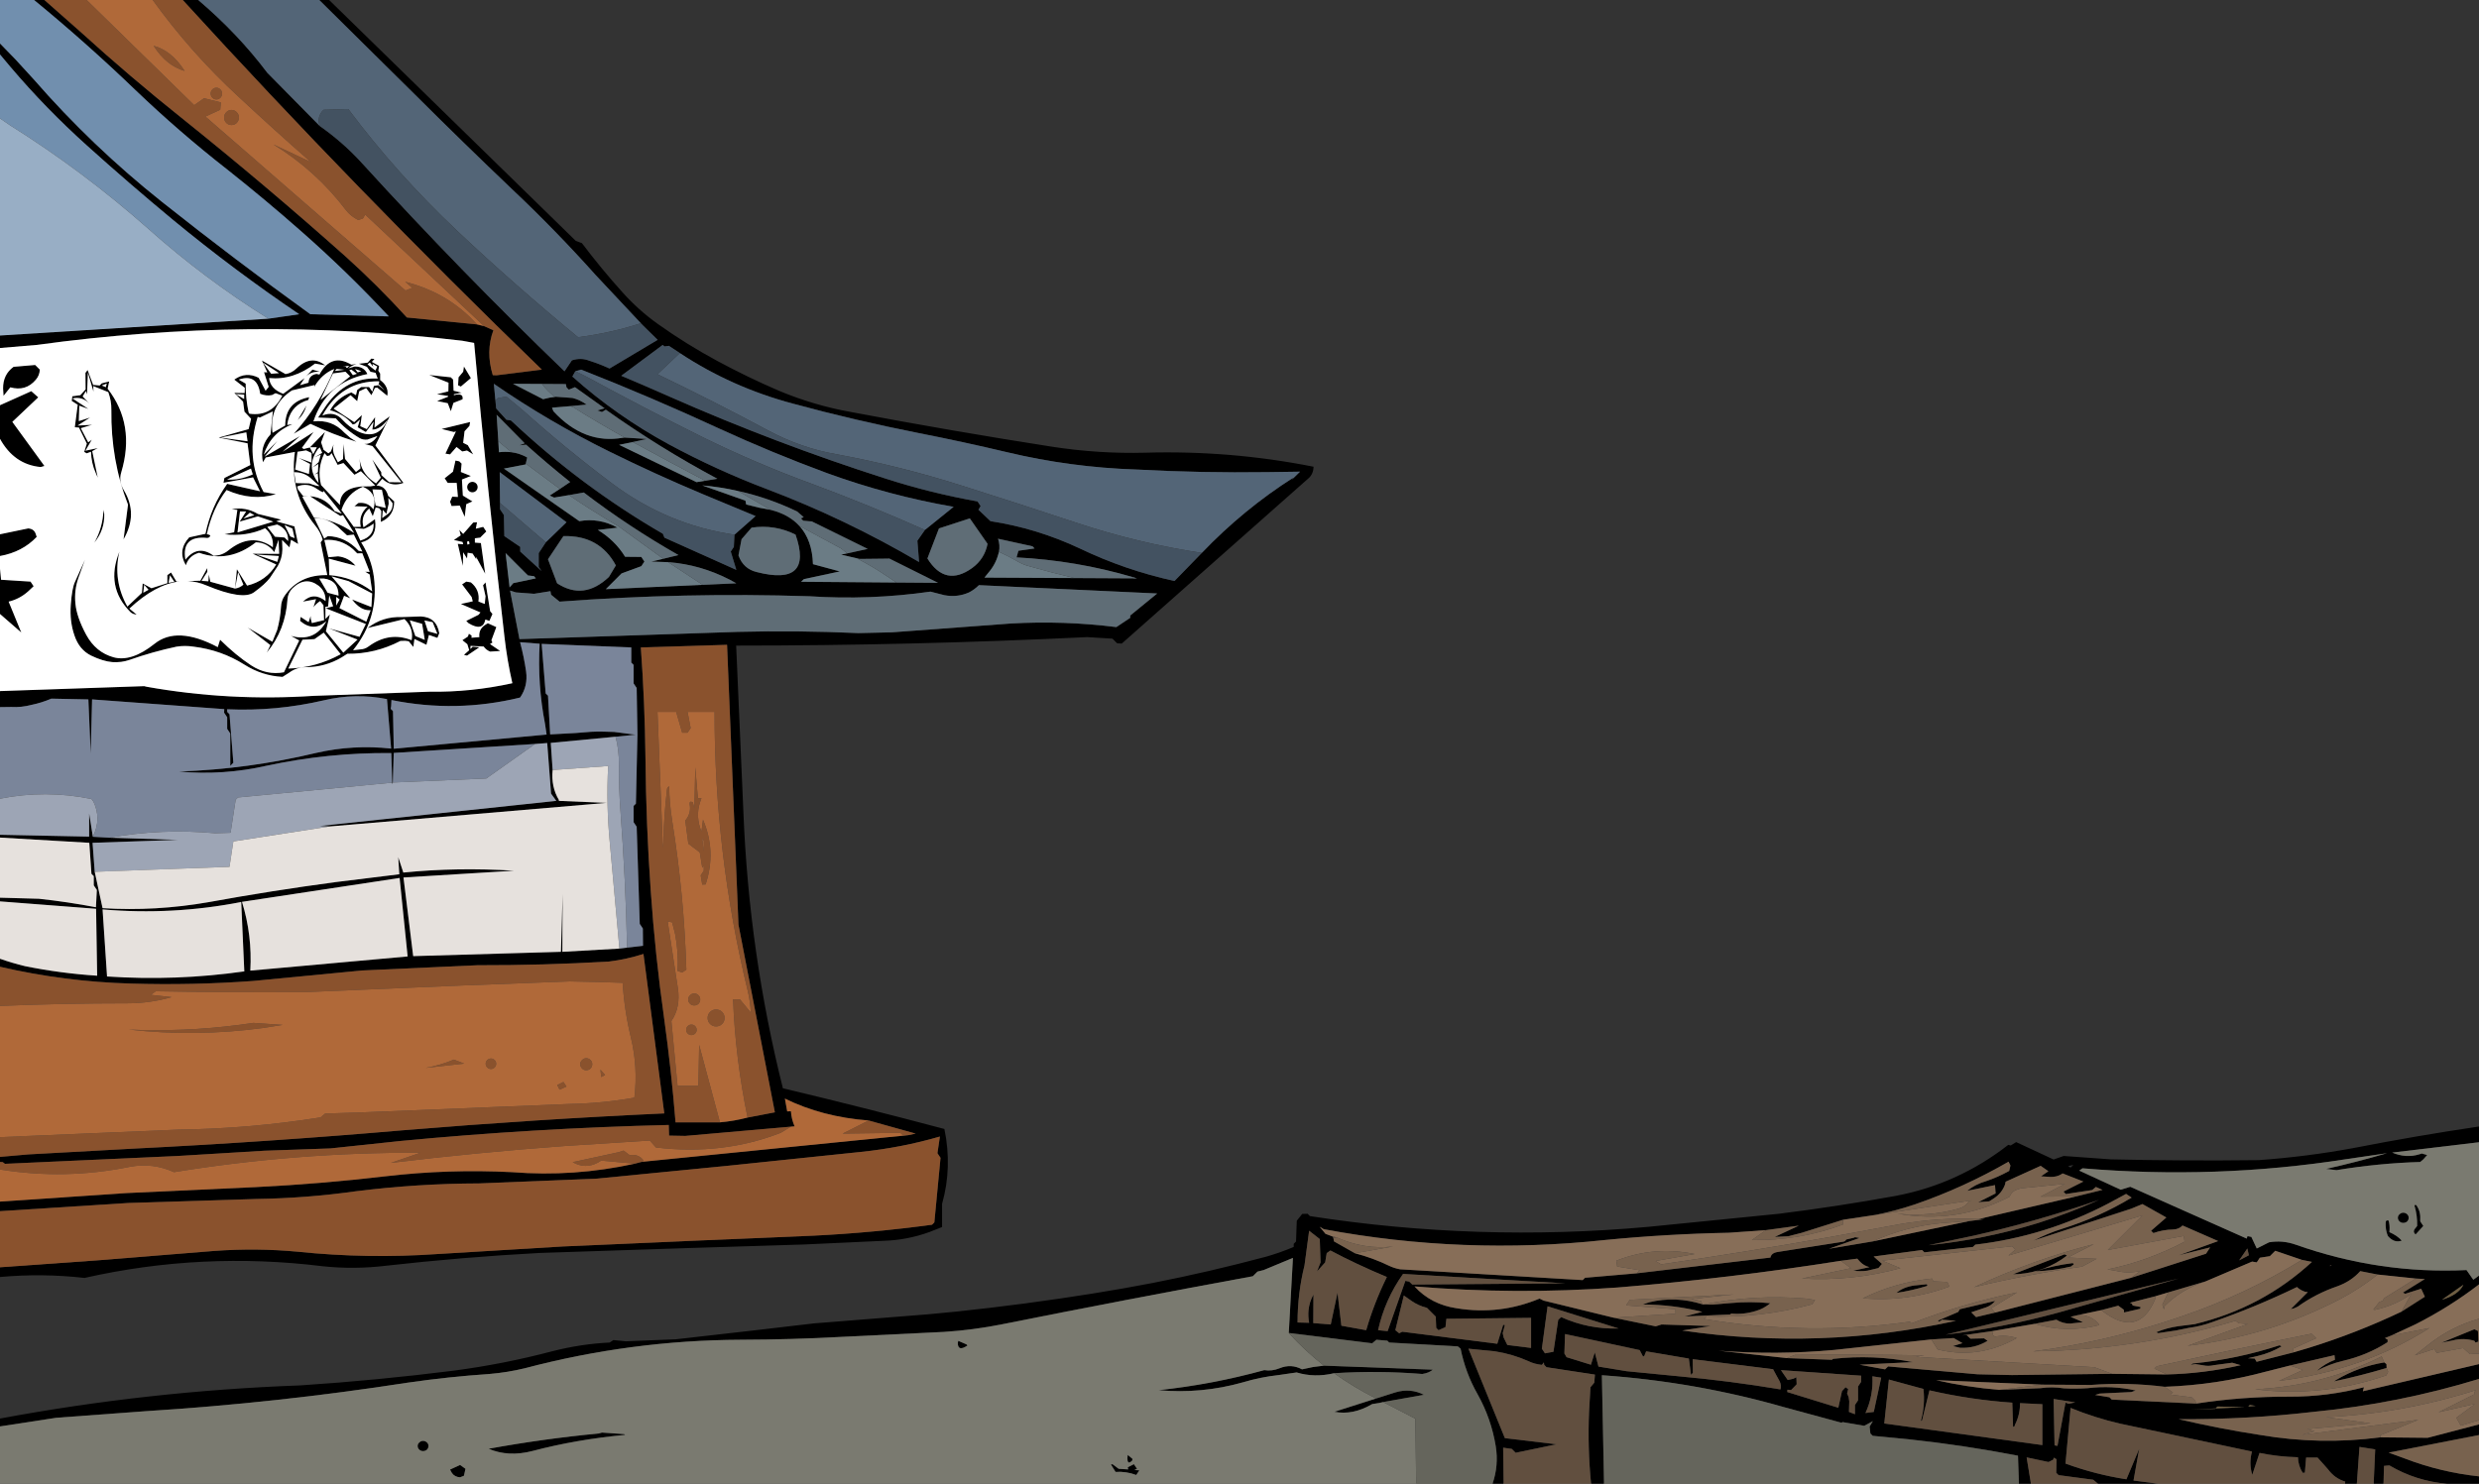 <?xml version="1.0" encoding="UTF-8" standalone="no"?>
<svg xmlns:xlink="http://www.w3.org/1999/xlink" height="481.15px" width="803.65px" xmlns="http://www.w3.org/2000/svg">
  <rect width="100%" height="100%" fill="#333333" stroke="none"/>
  <g transform="matrix(1.0, 0.0, 0.0, 1.0, 2.15, -58.9)">
    <path d="M801.5 429.3 L773.35 432.65 Q777.85 434.55 782.2 433.2 L782.95 432.95 784.7 433.45 783.4 434.9 782.45 435.7 Q768.95 436.1 755.3 438.35 L751.95 437.95 Q761.75 435.75 771.7 432.85 L758.4 434.8 Q716.15 441.4 672.95 437.75 L671.9 438.5 685.35 444.7 688.45 443.75 726.2 460.55 726.45 459.75 727.7 460.0 729.45 463.75 733.45 461.75 Q737.75 461.0 742.05 462.5 769.15 472.1 797.45 470.75 L799.65 473.9 801.5 472.55 801.5 475.4 Q791.95 482.75 780.9 488.35 L773.15 491.95 771.0 492.8 771.9 493.35 771.85 494.15 Q765.2 498.4 757.35 500.2 752.95 501.25 748.95 503.4 751.6 501.05 754.8 499.85 L754.65 498.35 740.25 501.7 732.55 503.65 Q716.45 508.0 699.6 508.6 687.65 507.1 675.7 508.0 L659.8 507.9 625.5 506.45 Q635.6 508.75 646.0 509.6 L659.35 509.05 Q663.05 508.5 666.9 509.1 670.75 509.3 674.6 509.05 682.6 508.1 690.2 509.8 L688.8 510.3 678.55 510.8 677.05 511.25 681.7 512.0 682.45 512.75 709.8 514.05 Q724.75 511.75 740.0 511.8 752.3 511.85 764.2 508.75 L763.85 510.05 801.5 501.25 801.5 506.05 Q775.3 514.05 748.1 516.7 726.2 519.25 704.1 519.1 717.35 522.2 730.7 524.25 750.05 527.55 769.5 525.0 L784.85 525.15 801.5 520.8 801.5 524.25 772.2 529.95 777.55 531.9 Q789.2 536.35 801.5 537.65 L801.5 540.05 791.2 540.05 Q781.1 539.2 772.45 534.1 L770.7 534.25 770.55 540.05 767.35 540.05 767.85 528.9 762.75 528.1 761.9 540.05 758.05 540.05 758.15 539.35 Q754.75 538.35 752.55 535.35 L750.55 533.1 749.15 531.55 745.45 531.55 745.05 536.45 744.35 536.5 Q742.9 534.25 742.8 531.45 736.4 531.3 730.35 530.05 L728.0 537.15 Q726.85 533.45 727.9 529.6 L685.15 520.55 Q676.9 518.65 669.1 515.45 L667.45 533.5 Q677.15 537.05 687.2 538.6 L691.35 528.7 689.5 539.0 697.7 540.05 678.0 540.05 676.45 538.75 665.2 537.25 664.45 536.5 664.55 532.1 663.65 531.6 663.45 532.25 661.95 533.0 654.85 531.5 656.25 540.05 652.35 540.05 652.05 530.95 Q634.45 527.55 616.85 525.65 L604.95 524.5 604.2 523.75 603.95 521.5 605.0 519.75 602.2 521.25 595.2 520.05 594.8 520.25 576.2 515.2 Q547.35 506.95 517.15 504.85 L517.85 540.05 513.65 540.05 Q512.5 528.4 513.0 516.6 L513.45 508.75 514.7 507.25 514.9 504.65 499.2 502.25 498.45 501.5 498.35 500.7 497.7 501.5 Q495.3 501.25 493.35 500.3 488.2 498.0 482.5 497.1 L473.9 496.25 485.7 525.25 502.45 527.25 489.2 530.0 487.95 528.75 485.15 528.35 485.3 540.05 481.7 540.05 Q483.75 534.1 482.75 527.9 481.3 518.95 476.85 511.0 472.95 504.15 471.35 496.25 L470.45 495.5 448.2 494.25 447.6 493.65 444.05 493.35 442.7 494.5 415.65 491.15 417.0 466.8 407.5 470.75 405.5 471.25 404.0 472.75 Q363.1 480.25 322.6 488.35 313.25 490.2 303.95 490.8 L271.05 492.4 Q254.6 493.3 237.95 493.35 202.4 493.5 167.95 502.6 162.4 503.95 156.5 504.45 143.2 505.35 130.1 507.25 87.9 513.8 45.25 516.5 L16.1 518.65 -2.15 521.45 -2.15 518.9 Q45.9 509.95 95.2 508.15 120.25 506.5 145.1 503.35 161.3 501.2 177.0 497.05 186.25 494.7 195.5 494.25 L196.7 493.45 200.75 493.85 216.95 493.2 242.0 490.35 261.65 488.05 289.85 485.8 Q306.65 484.65 329.95 481.6 353.2 478.5 371.45 474.95 389.65 471.4 408.35 466.4 412.9 465.1 417.25 463.25 L417.25 462.25 418.0 461.5 418.25 454.75 420.0 452.55 421.75 452.5 422.5 453.25 Q476.95 461.7 532.05 456.75 L574.5 452.5 Q593.4 450.15 612.4 446.7 632.55 442.9 648.9 430.15 L649.7 430.35 651.45 429.25 663.6 434.9 666.85 433.75 682.15 434.85 Q706.05 435.4 730.05 435.1 745.65 434.0 761.0 431.15 781.2 427.2 801.5 424.2 L801.5 429.3 M753.25 469.25 L753.2 469.45 753.75 469.35 753.25 469.25 M744.1 467.45 L735.45 464.5 733.7 466.25 730.45 466.75 729.45 468.25 727.95 468.0 712.8 474.45 700.75 478.0 696.55 479.25 688.35 481.35 689.0 481.7 689.25 482.25 691.8 482.75 691.65 483.3 686.45 484.5 686.35 483.6 684.55 482.3 679.05 483.75 671.5 485.35 669.1 485.9 673.1 487.65 668.95 488.1 Q666.6 488.15 664.5 486.85 L657.4 488.2 643.7 490.55 633.95 491.95 635.4 491.85 636.65 493.0 641.05 492.9 642.2 493.7 Q638.05 496.2 633.25 495.95 L630.95 495.4 634.05 494.45 631.2 492.8 623.95 493.25 592.5 496.65 Q573.85 498.35 555.0 496.9 L577.15 499.3 591.75 499.85 592.1 499.55 Q605.1 498.1 617.95 500.6 L600.7 501.45 608.95 502.95 609.95 502.0 638.95 504.55 650.1 504.8 682.6 504.4 700.3 504.6 Q712.4 504.3 724.25 501.6 L721.5 500.8 715.5 501.6 Q713.8 502.0 712.15 501.65 L709.6 501.25 708.05 501.45 708.7 501.05 Q723.05 499.65 736.85 495.15 L737.5 495.5 Q733.95 497.6 729.8 498.6 L726.6 499.35 728.8 499.45 729.4 500.5 741.35 497.45 746.25 496.0 Q761.75 491.2 776.35 484.25 L783.95 479.4 782.75 476.8 777.55 478.45 776.85 478.05 783.95 473.65 781.0 473.5 768.65 472.2 763.0 471.1 Q760.05 474.4 755.6 476.0 748.6 478.4 742.75 482.6 L741.55 483.15 740.5 483.4 746.0 477.9 745.15 477.8 Q743.5 477.25 742.5 476.25 729.15 482.7 715.1 487.6 711.25 489.0 707.4 489.5 L703.2 490.35 697.5 491.2 696.9 490.9 Q700.25 489.5 704.1 488.95 L709.3 488.3 Q731.15 483.05 747.35 468.1 L744.1 467.45 M775.75 455.0 Q775.2 454.5 775.2 453.8 775.2 453.1 775.75 452.65 776.25 452.15 776.95 452.15 777.65 452.15 778.2 452.65 778.7 453.1 778.7 453.8 778.7 454.5 778.2 455.0 777.65 455.45 776.95 455.45 776.25 455.45 775.75 455.0 M771.25 455.2 Q771.35 454.45 772.2 454.7 772.6 456.15 772.5 457.7 L772.45 458.45 Q775.0 459.55 776.45 461.2 774.05 462.1 771.95 459.7 771.1 457.65 771.25 455.2 M780.9 457.15 L781.45 456.45 Q781.55 453.1 780.6 449.9 780.5 449.5 781.2 449.7 782.6 451.75 782.45 454.2 L782.45 454.95 783.45 456.45 780.95 459.2 Q779.85 458.3 780.9 457.15 M801.3 493.95 L800.35 494.25 800.0 493.7 Q796.6 492.65 793.05 493.55 L789.35 494.3 800.0 489.95 801.15 490.5 801.3 493.95 M789.45 480.4 Q794.95 478.75 796.45 475.5 L789.45 480.4 M670.95 446.85 L679.45 444.75 677.3 443.8 676.1 444.8 667.55 446.1 666.8 445.3 673.25 442.05 666.5 439.4 666.25 439.6 Q664.65 440.6 662.6 440.55 L659.5 440.35 661.9 438.7 659.4 436.95 648.05 442.1 647.85 443.0 Q646.85 445.75 644.3 447.45 L642.75 448.45 639.15 448.75 644.8 445.9 644.6 443.2 635.6 445.05 Q638.15 442.95 641.75 441.9 645.5 440.65 649.2 438.6 L649.6 436.85 649.0 435.6 Q634.45 444.0 618.65 449.45 612.4 451.55 605.95 452.85 L595.3 454.45 582.0 458.65 577.55 459.8 573.2 460.0 581.0 456.35 570.35 457.8 558.35 458.65 Q538.15 459.05 518.2 461.0 472.25 465.95 427.0 457.5 L425.65 456.7 427.55 459.0 429.8 459.85 430.1 460.3 430.3 461.45 437.1 465.3 Q442.9 466.8 448.25 469.4 449.85 470.15 451.7 470.5 L510.95 474.0 511.7 473.25 528.5 471.8 571.8 466.7 Q572.05 465.25 574.05 464.9 L595.4 461.55 Q596.1 461.45 596.35 460.85 L598.9 460.25 599.2 460.1 600.45 460.3 600.55 460.4 590.75 463.85 605.0 461.45 636.3 454.85 641.15 454.25 639.3 454.2 670.95 446.85 M670.0 436.65 L668.3 437.05 669.1 437.5 670.0 436.65 M669.5 469.35 L669.25 469.6 Q663.55 470.95 657.75 471.15 663.6 469.25 669.75 468.5 670.6 468.8 669.5 469.35 M688.75 473.25 L713.0 465.45 714.35 463.4 704.2 465.95 716.95 461.35 705.4 456.3 Q704.2 457.55 702.3 457.6 699.05 457.65 695.95 458.75 L695.2 458.0 700.15 453.7 692.4 449.35 688.75 450.85 657.2 461.15 Q661.55 458.9 666.25 457.4 678.3 453.65 688.9 447.25 L687.1 446.05 681.35 449.15 Q660.95 459.85 638.2 462.5 L637.45 463.25 621.7 465.0 620.95 464.25 605.25 466.35 607.95 468.75 606.8 470.1 603.2 470.95 Q600.9 471.25 598.65 470.95 L603.9 469.8 Q602.15 469.4 600.85 468.05 L599.95 467.05 594.6 467.75 Q558.5 473.45 522.25 476.4 489.25 478.8 456.4 476.05 461.8 481.95 470.15 483.15 484.0 485.4 496.95 480.0 L498.25 480.65 520.95 486.2 534.6 489.0 536.5 488.4 552.4 488.9 543.2 490.35 Q588.0 496.9 631.95 487.2 L627.45 486.85 626.55 487.45 626.05 487.15 626.2 487.1 632.65 484.35 633.2 483.45 644.65 480.75 Q643.45 482.2 641.8 482.8 L636.9 484.45 638.45 486.0 644.6 484.55 688.75 473.25 M667.15 465.65 L667.95 466.05 Q661.05 471.35 652.2 472.05 L650.45 472.1 667.15 465.65 M678.3 448.0 Q658.45 454.9 637.9 459.55 L623.0 462.7 Q641.15 460.85 658.55 455.5 668.7 452.3 678.3 448.0 M723.75 467.6 L726.9 465.95 726.4 463.75 723.75 467.6 M704.15 473.5 L628.6 491.7 Q647.1 489.45 665.1 484.55 L704.15 473.5 M715.95 515.75 L707.95 516.0 725.55 515.2 716.7 515.0 715.95 515.75 M726.7 515.0 L729.1 514.8 727.2 514.5 726.7 515.0 M670.6 513.65 L663.6 512.55 663.9 527.6 664.85 527.75 667.45 513.75 668.5 514.1 670.6 513.65 M659.95 514.25 L652.7 513.9 Q652.75 517.6 651.1 520.85 L650.9 521.45 650.45 521.6 650.2 513.75 Q636.6 512.8 623.35 509.75 L620.95 519.5 620.55 519.7 Q622.0 514.6 621.4 509.3 L610.2 506.25 608.7 520.5 659.95 527.5 659.95 514.25 M770.8 500.7 L771.5 501.25 771.55 502.5 Q763.2 505.0 754.5 506.85 L755.25 506.35 Q762.55 502.05 770.8 500.7 M101.35 58.9 L104.55 58.9 184.5 137.0 186.5 137.75 Q192.8 146.1 199.7 153.75 204.85 159.5 211.1 163.95 220.3 170.5 230.3 175.9 240.2 181.25 250.45 185.65 261.85 190.4 273.7 192.5 306.2 198.65 338.85 203.75 354.05 206.1 369.15 205.7 396.8 204.9 423.7 210.25 423.6 212.6 422.1 213.95 L361.5 267.6 360.0 267.5 358.5 266.0 350.3 265.5 Q293.5 268.25 236.5 268.25 L238.85 322.3 Q240.65 367.85 251.65 411.8 278.1 418.1 304.0 425.0 306.6 437.4 303.25 449.3 L303.25 456.8 299.2 458.4 Q292.05 461.0 284.6 461.25 L258.65 462.45 221.45 463.6 172.8 465.2 Q147.8 466.55 122.95 469.35 112.65 470.6 102.35 469.5 63.35 464.7 25.25 473.3 11.6 471.75 -2.15 473.0 L-2.15 469.85 29.5 467.6 67.3 464.55 Q80.95 463.55 94.35 464.8 117.0 467.15 139.8 465.55 L180.35 463.1 221.35 461.3 261.6 459.6 Q280.85 458.65 300.0 456.05 L300.75 455.3 302.75 434.35 301.75 432.85 302.55 427.45 Q290.0 431.1 276.8 432.45 L233.6 436.95 191.35 441.1 153.2 442.65 Q133.2 442.7 113.2 445.2 97.25 447.45 80.9 447.7 L39.4 449.0 -2.15 451.65 -2.15 448.55 38.55 445.8 80.8 443.85 Q101.95 442.8 122.75 440.35 143.25 437.95 163.8 439.0 183.95 440.6 203.65 436.25 L205.95 435.65 292.35 427.0 294.7 426.5 279.45 422.25 Q264.4 421.1 252.3 415.15 L253.05 419.3 254.25 419.25 Q254.45 421.9 255.45 424.15 L254.25 424.25 220.0 427.25 214.75 427.15 214.65 423.7 Q170.95 424.75 127.6 428.9 L105.0 431.3 83.55 432.05 55.55 433.75 -0.55 436.3 -1.25 435.75 -2.15 435.7 -2.15 434.05 6.95 433.25 40.6 431.4 Q84.75 429.2 128.75 425.4 171.0 421.9 213.2 419.95 L206.45 368.25 Q200.95 370.0 195.3 370.7 174.05 371.95 152.65 371.9 L115.25 373.6 79.95 377.0 Q60.15 378.45 40.3 377.85 18.8 377.25 -2.15 372.4 L-2.15 369.8 Q1.8 371.2 5.95 372.2 17.55 374.55 29.35 375.3 L29.0 353.6 -2.15 351.2 -2.15 350.0 10.5 350.35 Q19.75 351.35 28.95 353.1 L29.25 347.5 28.25 346.0 28.25 343.0 27.5 342.25 26.8 332.2 -2.15 330.5 -2.15 329.6 26.75 330.2 26.75 322.7 27.95 330.25 33.35 330.55 55.5 331.25 27.85 332.2 28.55 341.6 31.1 353.4 Q48.3 354.45 65.45 351.45 86.0 347.7 106.6 344.95 L127.3 342.4 126.95 336.85 128.6 341.85 Q145.95 340.1 164.5 341.25 L128.65 343.45 131.8 368.95 179.7 367.55 180.25 348.75 180.15 367.55 198.65 366.5 201.15 366.2 206.3 365.6 206.25 360.0 205.25 358.5 204.25 327.0 203.25 325.5 203.25 320.25 204.0 319.5 204.5 297.15 204.25 282.0 203.25 280.5 203.25 274.5 202.5 273.75 202.5 268.85 173.45 267.7 174.75 283.75 175.5 284.5 176.2 297.05 184.45 296.6 189.5 296.2 Q191.5 296.1 193.45 296.15 L196.95 296.25 203.9 297.15 197.4 297.8 176.4 299.8 177.0 308.6 Q176.45 314.0 179.05 318.35 L179.0 318.6 194.5 319.25 104.7 326.9 101.5 326.75 178.2 318.6 176.5 316.25 175.25 299.85 171.3 300.15 125.5 303.05 125.2 312.65 125.0 313.25 125.0 312.7 124.7 303.1 Q104.35 302.9 84.3 307.2 70.3 310.4 55.85 309.1 78.45 308.3 100.35 303.05 112.35 300.3 124.65 301.65 L123.3 285.6 Q113.1 283.55 102.8 286.0 87.35 289.6 71.5 288.9 L71.5 289.75 72.25 290.5 73.5 306.25 72.5 307.25 72.5 296.75 71.5 295.25 71.5 291.5 70.5 290.0 70.55 288.85 27.7 285.7 27.25 303.25 26.5 285.7 14.5 285.45 Q11.3 286.8 8.15 287.45 4.75 288.35 1.5 288.15 L-2.15 288.2 -2.15 283.0 44.6 281.4 45.4 281.6 Q72.1 286.35 99.5 284.55 L137.05 283.2 Q150.6 283.4 163.95 280.45 162.25 273.0 161.4 265.5 155.85 217.85 151.55 170.1 L147.75 169.4 Q78.7 161.25 9.8 170.75 L-2.15 171.75 -2.15 167.7 84.85 162.25 94.85 160.8 Q73.7 146.5 54.0 130.25 39.75 118.45 26.05 106.1 12.7 94.1 1.2 80.55 L-2.15 76.55 -2.15 73.0 2.85 78.15 8.8 84.65 Q27.7 106.35 50.4 124.4 73.95 143.1 98.45 160.8 L123.9 161.5 Q110.4 147.0 95.5 133.9 83.75 123.55 71.5 113.85 55.9 101.65 41.75 88.1 25.9 72.85 8.9 58.9 L12.25 58.9 23.75 69.05 Q40.1 83.9 57.35 97.65 84.1 119.1 109.8 142.0 120.25 151.4 129.75 161.85 L152.5 164.1 154.75 164.65 157.8 166.0 Q155.25 172.85 157.6 180.55 L158.8 180.6 173.5 178.75 Q113.5 120.7 57.1 58.9 L62.1 58.9 Q74.9 69.75 84.5 82.5 L101.5 99.75 Q109.15 105.15 115.1 111.7 146.95 146.65 180.85 179.3 L183.25 175.75 Q186.2 174.8 188.85 175.85 192.2 176.9 195.45 178.4 L211.05 169.1 206.25 164.4 191.05 148.2 Q178.0 133.6 163.9 120.3 148.1 105.25 132.55 89.75 L101.35 58.9 M-2.15 258.0 L-2.15 243.35 -1.8 246.9 7.75 247.5 8.75 249.0 7.0 250.65 Q4.2 253.15 0.65 254.0 L4.75 264.0 -2.15 258.0 M-2.15 239.2 L-2.15 232.15 7.0 230.25 Q9.0 230.4 9.5 232.25 L9.75 233.0 Q5.1 237.9 -2.15 239.2 M-2.15 201.2 L-2.15 190.3 8.0 185.75 10.25 187.75 1.85 195.7 12.25 210.0 11.05 210.35 Q2.45 209.55 -2.15 201.2 M387.45 238.2 Q401.0 224.05 417.2 213.75 L416.5 214.6 419.3 211.85 408.7 212.0 Q387.5 212.3 366.15 211.15 344.9 210.45 324.35 205.55 310.05 202.15 295.5 199.3 275.05 195.25 254.95 189.8 235.05 184.5 218.25 173.4 L214.7 171.05 213.25 171.25 212.7 170.75 199.25 180.75 Q207.2 184.1 215.1 187.6 249.3 202.7 284.8 214.05 299.55 218.8 314.75 221.5 L315.75 223.0 315.05 224.2 318.95 227.9 Q333.95 230.2 347.9 236.75 362.6 243.8 378.6 247.3 L387.45 238.2 M365.1 246.45 L366.4 246.45 365.1 246.05 Q346.75 240.65 327.4 239.65 L328.0 237.5 333.25 236.75 332.55 236.05 321.4 233.6 Q322.1 235.65 321.7 237.85 L321.5 238.55 Q320.6 241.95 318.2 244.7 L317.0 246.2 346.15 246.35 365.1 246.45 M364.25 258.5 L373.0 251.35 315.2 248.65 Q313.75 250.1 312.0 251.0 308.2 252.7 304.0 251.9 L299.5 250.75 Q279.95 253.55 260.25 252.25 219.75 250.95 179.25 254.0 L176.5 251.75 176.3 250.6 171.0 251.45 165.1 251.0 163.2 250.4 166.25 266.15 237.0 263.8 Q256.5 263.3 276.15 264.2 L286.95 263.95 325.4 261.1 Q342.6 260.1 359.75 262.25 L364.25 259.25 364.25 258.5 M226.45 214.8 L230.4 214.15 Q211.6 204.1 194.25 191.75 L193.0 192.5 191.55 192.0 193.85 191.3 184.25 184.45 182.25 185.25 181.5 184.5 181.3 183.45 173.55 183.4 164.15 183.35 173.9 188.35 176.05 187.85 177.75 187.6 178.0 187.55 183.45 187.95 Q185.85 188.55 188.0 190.1 L182.75 190.6 176.8 191.1 177.25 192.25 Q187.25 203.1 199.8 200.85 L200.35 200.8 207.5 201.25 202.95 202.25 198.55 203.15 223.65 215.25 226.45 214.8 M158.45 188.7 L158.7 191.35 162.0 195.0 163.5 195.25 Q186.1 216.55 212.75 232.0 L213.25 233.25 236.55 243.7 234.75 237.75 235.75 236.25 235.95 232.3 242.8 226.25 225.6 219.1 Q210.35 212.7 195.55 205.4 175.75 195.65 157.95 183.35 L158.45 188.7 M297.7 230.75 L307.0 223.25 Q286.0 219.6 266.05 212.35 248.15 205.75 230.95 197.85 209.0 187.7 186.25 178.75 L184.35 179.3 183.4 181.0 Q197.65 193.75 214.8 203.05 230.1 211.3 246.45 217.5 272.05 227.2 295.8 241.15 L295.25 234.25 297.7 230.75 M10.75 178.75 Q10.7 180.6 9.45 182.05 6.2 185.9 1.2 184.5 L-1.0 187.25 -1.15 184.9 Q-1.2 180.35 2.25 177.85 L9.25 177.25 10.75 178.75 M77.0 186.85 L74.25 186.7 77.0 188.3 77.0 186.85 M77.2 184.65 L73.8 182.0 Q77.55 179.3 81.7 181.4 L83.95 185.6 84.95 184.35 83.45 179.6 84.5 179.65 82.75 175.8 90.4 180.2 Q92.4 179.9 94.0 178.35 98.8 173.75 103.3 177.4 L100.0 176.8 Q92.9 182.25 85.1 181.5 85.4 184.95 89.65 186.6 L96.6 181.5 95.1 183.8 97.85 183.0 Q98.0 180.55 100.45 180.15 L101.4 180.35 Q105.25 173.25 111.75 177.15 L113.45 176.95 Q112.05 177.35 110.7 178.35 L112.85 177.75 Q115.85 177.7 116.95 180.2 103.7 182.85 99.45 195.55 105.45 194.85 109.5 199.2 L111.45 200.9 113.4 202.15 Q105.85 199.85 98.5 196.35 L93.1 199.55 Q101.3 190.45 106.2 178.55 102.15 180.15 99.7 184.4 L99.85 183.75 92.5 185.5 Q85.05 190.4 86.2 199.25 L90.3 196.9 Q90.35 189.15 98.1 187.7 L97.8 188.6 Q92.5 190.1 91.2 195.35 L90.95 196.7 92.65 196.45 Q85.65 199.25 83.35 206.35 L87.75 201.9 83.6 207.0 95.1 200.3 89.45 205.4 99.5 199.0 95.75 204.1 96.3 204.5 98.3 204.0 99.4 206.15 100.55 203.95 98.35 203.95 103.2 198.95 101.95 202.35 102.75 204.75 104.3 205.9 105.1 205.3 106.0 203.0 Q105.5 205.0 106.35 206.75 L107.4 208.8 109.05 207.75 109.25 202.9 109.7 207.7 113.25 211.95 114.7 210.8 114.4 207.6 Q114.95 212.2 118.75 214.95 L119.75 215.65 121.3 213.8 118.55 207.9 121.45 212.0 121.5 212.95 124.0 215.25 128.0 215.3 118.6 203.55 115.95 202.85 Q118.45 203.0 120.2 200.3 L116.95 201.45 Q115.5 201.6 114.4 200.95 110.1 198.4 106.7 194.55 L101.0 194.3 101.05 194.2 103.65 190.3 Q110.2 181.15 120.3 181.65 L119.6 179.8 117.95 179.45 116.8 177.85 114.15 176.85 117.05 176.5 118.2 175.2 119.25 175.3 118.4 176.25 120.75 177.55 120.5 179.1 121.1 180.05 121.1 182.15 Q122.2 182.95 122.8 183.9 123.8 185.45 123.4 187.25 L120.15 184.6 119.4 184.7 118.25 187.05 116.55 184.75 114.3 185.8 113.65 189.0 111.5 187.05 106.0 191.4 112.7 195.8 115.15 193.5 114.65 197.1 116.75 198.05 119.45 194.15 119.25 197.55 124.2 193.9 119.55 203.35 128.65 215.5 127.7 215.8 Q124.25 216.6 121.8 214.15 L119.9 216.35 Q122.8 216.4 123.7 219.7 L125.65 221.5 Q125.65 226.3 121.3 228.15 L121.45 224.6 120.75 223.7 119.65 223.45 118.7 226.3 117.55 223.8 Q114.65 226.25 115.7 229.9 L119.4 227.25 119.55 228.65 Q119.8 233.55 114.95 234.8 118.25 240.0 119.05 245.95 120.8 259.2 112.3 269.75 L114.5 269.5 Q116.1 269.45 117.3 268.55 124.0 263.6 131.3 266.5 132.0 262.5 128.95 259.65 L117.0 262.55 Q121.9 258.75 128.1 259.0 L134.25 258.8 Q139.4 259.0 140.25 264.25 L139.65 265.75 136.9 264.8 136.1 268.0 132.2 266.1 131.85 268.7 130.35 266.85 129.2 266.7 127.65 266.75 Q119.45 271.0 110.45 270.9 L108.65 272.05 Q103.25 275.25 97.0 275.25 93.95 275.25 91.5 277.1 L89.45 278.4 Q82.8 278.05 77.05 274.4 69.6 269.7 60.65 268.6 57.8 268.15 55.05 268.6 47.3 270.25 39.8 272.9 37.2 273.8 34.25 273.6 31.25 273.35 27.4 271.5 23.55 269.6 22.0 265.0 20.4 260.4 20.8 255.0 21.2 249.6 22.15 247.6 L25.4 240.4 23.3 246.2 Q21.85 250.3 22.3 254.65 22.7 259.0 25.8 264.75 28.9 270.45 34.7 272.05 40.5 273.6 47.9 267.7 55.25 261.75 68.45 268.75 L69.2 266.35 Q74.3 271.4 79.25 274.65 84.3 277.95 89.9 276.9 L94.85 266.6 92.2 265.1 Q99.85 267.25 103.65 260.35 99.45 263.95 95.15 260.25 L95.3 258.95 97.9 260.65 98.55 258.65 Q98.55 259.75 98.95 260.95 L102.9 260.0 102.7 255.15 101.65 253.85 101.5 253.9 Q100.2 254.8 99.45 255.85 L100.3 253.2 96.05 254.0 Q99.5 250.7 103.4 253.8 L103.35 252.75 Q103.05 250.35 101.15 248.85 96.85 245.6 92.65 249.7 91.2 251.15 91.05 253.2 90.4 263.25 84.35 270.5 L85.5 268.1 78.15 262.4 86.15 267.0 87.7 263.2 Q88.7 259.6 88.95 255.65 89.05 253.6 90.15 252.05 94.9 245.2 103.95 245.4 L101.8 234.8 102.45 233.9 Q101.75 231.4 100.1 229.4 91.5 218.75 93.45 205.45 L84.0 207.25 83.1 208.8 Q81.95 203.65 85.55 199.75 L86.3 192.3 82.1 194.3 81.4 194.1 Q77.25 207.25 83.3 218.45 L87.3 219.15 Q79.65 221.5 71.3 217.8 66.75 223.7 64.9 232.15 65.7 232.2 66.05 232.6 L65.7 233.15 65.1 233.35 Q56.6 232.45 57.95 240.4 62.0 235.3 67.15 239.15 L68.9 238.9 Q70.55 238.45 71.8 237.45 79.3 231.35 86.3 236.35 86.65 232.6 83.8 230.2 77.6 233.0 70.65 232.15 L73.75 231.5 74.8 224.25 72.95 224.05 Q77.45 223.15 81.45 225.55 L89.0 227.4 87.4 227.95 93.3 229.6 94.5 235.3 92.2 233.95 91.7 236.4 89.3 234.0 89.4 237.0 Q89.35 239.95 87.9 242.45 L85.35 246.3 Q83.8 248.35 80.15 251.0 76.45 253.6 64.8 248.75 61.8 247.45 58.7 247.35 L62.8 247.2 65.05 243.1 65.05 244.35 63.2 247.25 65.4 247.4 65.55 245.2 66.05 247.55 74.05 249.75 Q75.55 249.55 76.75 248.5 L75.05 244.45 74.05 249.75 74.65 243.5 77.95 248.8 Q84.2 247.3 87.4 241.95 L79.75 238.45 88.35 238.5 88.15 233.95 86.75 237.95 Q84.55 234.85 80.8 234.75 72.1 241.6 62.4 238.15 59.1 239.05 58.1 242.2 55.3 237.35 59.2 233.15 L64.45 232.0 Q66.25 223.15 71.5 215.8 L82.15 218.2 79.9 213.7 70.3 215.45 70.6 213.9 79.0 209.7 78.1 202.65 68.75 200.8 78.45 198.05 79.25 194.7 77.1 192.4 76.65 189.15 73.8 186.3 77.15 186.35 77.2 184.65 M75.25 182.0 L77.5 183.3 Q77.45 188.05 78.45 192.65 L78.7 193.05 Q85.9 194.1 89.35 187.2 L87.2 186.4 86.6 186.7 86.05 187.0 Q84.2 187.4 82.2 186.6 81.25 179.9 75.25 182.0 M32.15 184.45 L32.45 183.3 30.85 183.9 32.15 184.45 M33.25 182.6 L32.75 184.95 Q41.8 196.6 37.15 212.1 36.25 215.0 38.05 217.95 42.65 225.6 37.9 233.8 L39.35 222.55 Q33.75 208.15 33.95 191.8 34.0 188.9 32.95 186.05 L28.1 184.1 28.15 185.9 26.35 179.75 26.05 186.8 25.7 185.7 24.65 187.45 26.8 189.75 Q24.5 187.4 21.35 188.1 L26.5 191.5 23.55 190.45 23.4 195.45 27.05 194.3 23.0 196.9 27.7 196.65 24.05 197.75 26.45 202.35 27.6 201.5 25.55 205.05 29.55 204.2 27.75 205.2 29.55 213.8 28.85 212.2 Q27.45 209.05 27.35 205.4 L25.95 205.9 25.15 205.45 26.0 202.75 23.45 197.55 22.1 197.45 23.05 190.15 21.1 188.9 21.3 187.4 23.9 187.05 25.6 185.15 25.55 179.8 26.25 178.9 28.05 183.7 30.15 183.9 30.85 183.2 33.25 182.6 M111.35 180.95 L109.85 179.45 105.8 180.0 101.75 188.6 111.35 180.95 M111.05 177.55 L109.05 177.75 109.85 177.75 110.35 178.25 111.05 177.55 M106.4 179.2 L109.55 178.8 107.0 178.55 106.4 179.2 M112.25 180.55 L113.55 180.1 111.75 178.75 111.1 178.95 112.25 180.55 M113.65 185.35 L114.95 184.4 117.5 184.4 118.55 185.9 119.05 184.05 120.5 183.8 122.6 185.5 120.55 183.45 120.75 183.05 120.75 182.55 Q108.6 182.35 102.35 193.65 106.25 192.05 108.9 195.05 111.1 197.45 113.8 198.75 120.4 201.9 123.55 194.95 121.15 198.2 118.55 198.2 L118.95 195.65 116.45 199.0 113.8 197.45 114.55 194.95 112.95 196.35 112.2 196.55 Q110.85 194.9 109.1 193.8 106.85 192.4 104.85 191.95 107.15 187.85 111.75 186.15 L113.25 187.05 113.65 185.35 M114.95 179.25 L112.95 178.55 113.8 179.65 114.95 179.25 M118.85 177.85 L117.75 176.45 117.0 177.05 119.55 179.05 120.15 177.75 118.6 176.9 118.85 177.85 M97.2 190.4 Q96.45 193.15 94.35 195.15 L97.2 190.4 M85.75 180.1 L88.3 179.9 83.15 176.5 85.75 180.1 M96.95 181.05 L99.15 178.75 101.7 179.5 Q98.85 179.2 96.95 181.05 M146.5 181.25 L148.0 179.45 148.25 177.75 150.5 181.5 147.25 184.25 146.35 183.85 146.5 181.25 M144.9 185.6 L147.5 186.25 145.0 186.75 145.0 187.05 Q148.2 186.2 147.8 188.4 L144.85 189.55 144.0 192.25 143.0 189.65 139.55 188.95 143.1 187.55 143.1 187.3 139.5 186.75 143.2 185.8 143.25 183.0 137.0 180.5 144.0 181.25 144.75 182.0 144.9 185.6 M150.05 197.0 L148.45 198.75 148.0 202.5 149.5 203.25 151.25 206.25 149.25 205.0 147.7 205.3 145.85 203.85 143.75 206.25 142.25 206.0 145.65 198.8 145.0 199.0 141.0 198.0 150.25 195.75 150.05 197.0 M159.4 202.0 L159.6 205.55 Q161.7 205.3 163.65 205.55 166.35 205.9 168.75 207.25 L168.3 209.25 168.25 209.5 161.2 210.85 185.65 227.9 Q192.1 226.75 198.0 230.0 L191.65 230.75 Q197.2 234.1 200.5 239.45 L205.75 239.5 206.75 241.0 205.75 242.5 199.35 244.85 194.25 249.95 225.65 248.55 236.55 248.05 236.0 247.75 235.45 247.45 235.25 247.35 235.1 247.25 234.95 247.15 234.55 246.95 234.25 246.8 Q225.0 242.05 214.7 241.2 L214.45 241.2 209.0 241.0 212.85 240.1 217.8 238.9 Q201.8 229.8 187.1 218.6 L182.3 219.45 177.5 220.25 176.05 219.6 179.35 217.45 182.7 215.2 Q175.4 209.4 168.4 203.1 L166.25 203.3 167.95 202.65 158.85 193.4 159.4 202.0 M146.75 208.5 L147.5 209.25 147.25 211.95 150.5 213.25 147.6 214.4 147.9 219.6 151.0 221.5 149.0 222.4 148.5 226.5 146.9 222.85 144.25 223.0 143.75 221.6 144.45 219.95 146.3 220.05 145.9 215.5 143.0 215.5 142.0 214.0 144.7 211.85 145.5 208.25 146.75 208.5 M151.0 215.15 Q151.7 215.15 152.2 215.65 152.7 216.15 152.7 216.85 152.7 217.55 152.2 218.05 151.7 218.55 151.0 218.55 150.3 218.55 149.8 218.05 149.3 217.55 149.3 216.85 149.3 216.15 149.8 215.65 150.3 215.15 151.0 215.15 M174.8 234.75 L181.5 228.25 159.85 212.0 159.95 222.0 159.95 224.05 161.2 225.9 161.35 232.75 166.5 236.25 166.5 237.75 173.45 244.1 172.5 242.75 172.5 238.25 174.8 234.75 M123.75 220.35 L123.85 222.3 123.1 225.55 121.95 224.25 121.75 226.9 123.8 225.4 Q125.25 224.05 125.1 222.05 L123.75 220.35 M153.5 233.25 L151.8 233.45 151.8 234.85 153.75 235.0 155.15 244.95 152.2 239.5 152.25 240.25 151.05 238.4 149.45 238.15 149.25 240.0 148.0 238.0 147.9 242.4 146.25 235.25 148.0 235.4 147.8 234.65 145.0 234.0 147.2 232.5 146.75 230.7 148.0 232.05 151.25 228.35 152.5 228.25 152.1 230.35 154.5 229.75 155.5 231.25 153.5 233.25 M149.25 234.55 L149.4 235.5 150.05 235.3 149.9 234.4 149.25 234.55 M108.3 271.05 L102.8 264.05 99.8 266.15 95.9 266.35 91.3 275.7 Q100.3 275.45 108.3 271.05 M103.35 255.65 L103.35 259.6 104.8 258.15 103.5 263.6 109.15 270.55 113.75 266.3 104.45 262.65 114.4 265.4 116.45 261.25 103.45 256.15 105.85 255.5 104.6 252.0 104.2 255.6 103.35 255.65 M107.95 253.3 L106.85 252.45 106.85 255.25 107.95 253.3 M102.8 246.5 L101.35 246.5 104.05 251.1 107.6 252.05 Q107.6 247.1 102.8 246.5 M104.45 240.05 L104.6 245.4 Q112.3 246.0 118.5 250.65 L117.7 245.2 116.25 244.3 117.7 244.35 115.3 238.3 113.65 238.35 112.3 237.0 Q108.3 233.55 103.0 234.0 L104.3 239.6 107.45 239.3 Q110.9 239.7 113.1 242.35 L104.45 240.05 M110.85 247.35 L105.35 245.8 111.4 252.9 109.4 252.1 107.9 256.1 116.6 260.5 118.0 256.8 Q115.85 256.9 114.1 255.5 112.9 254.55 112.0 253.3 L118.25 255.75 118.5 251.35 110.85 247.35 M102.95 233.55 L104.15 232.75 Q109.85 232.9 114.1 237.5 L115.3 237.75 112.55 232.25 110.35 232.5 108.4 230.7 Q104.8 226.9 99.75 226.9 L102.95 233.55 M115.8 230.4 L112.85 230.15 114.7 234.25 114.8 234.15 Q119.2 232.85 118.95 228.65 117.75 229.7 115.8 230.4 M118.9 224.1 L119.15 223.0 Q119.9 218.6 115.5 216.75 110.3 218.9 108.55 224.25 L112.55 229.75 114.8 229.75 Q114.0 225.85 117.0 223.2 L112.75 223.05 114.05 222.0 Q117.15 221.65 118.9 224.1 M87.75 241.1 L88.25 239.2 80.95 238.75 87.75 241.1 M87.0 232.95 L90.1 233.2 91.25 234.35 Q91.4 230.5 87.7 229.0 L84.5 229.75 87.0 232.95 M86.45 228.05 L81.45 226.35 75.55 228.05 77.65 224.75 75.65 224.75 74.85 231.55 86.45 228.05 M91.95 232.85 L93.35 233.4 92.65 230.3 90.1 229.15 91.95 232.85 M94.2 216.65 L94.45 217.6 96.2 219.85 97.75 219.75 95.85 220.0 99.6 226.7 Q106.35 227.4 112.65 231.75 L109.05 225.95 108.15 226.2 98.35 219.8 Q103.6 220.25 106.35 224.65 L108.65 225.45 102.65 217.95 Q103.15 219.2 100.7 217.5 97.6 215.3 94.2 216.65 M93.2 212.05 L93.75 215.55 98.1 215.65 Q100.9 216.65 101.4 216.5 L98.4 213.8 Q96.1 211.95 93.2 212.05 M98.85 208.9 L98.85 205.8 97.1 204.95 94.3 205.4 93.55 211.15 98.0 212.6 98.35 209.35 94.7 207.4 98.85 208.9 M102.3 205.75 L101.55 204.0 100.9 204.55 Q96.9 210.35 101.1 215.5 L100.85 212.35 99.75 212.85 100.9 212.0 101.05 209.35 99.2 210.5 101.15 208.75 101.85 206.3 99.7 207.25 102.3 205.75 M105.35 205.85 L104.75 206.6 103.9 206.8 103.05 205.85 Q100.55 210.85 101.95 216.2 L108.05 222.65 Q107.9 217.35 114.95 216.65 L117.95 216.6 119.5 216.35 114.85 211.7 112.75 212.85 109.2 209.05 107.3 209.65 105.35 205.85 M122.9 223.6 L121.65 217.7 118.6 217.6 119.65 222.85 122.9 223.6 M157.5 258.0 L156.5 260.25 155.2 259.8 Q154.4 263.8 149.75 261.0 L149.0 260.25 153.0 258.25 153.6 257.5 147.25 254.75 151.1 253.9 150.75 252.5 147.65 248.4 149.0 247.5 150.5 247.75 Q153.5 250.2 152.95 253.95 L155.0 254.75 155.25 252.25 154.45 248.7 155.25 247.75 156.75 257.1 157.5 258.0 M150.7 265.7 L153.25 265.5 Q153.0 263.4 154.5 262.0 155.2 261.45 156.0 261.0 L158.75 262.25 157.15 266.55 157.5 267.25 156.7 267.75 160.0 270.0 156.75 270.2 Q155.45 269.7 154.65 268.55 L150.4 268.35 150.35 269.35 151.1 268.6 153.25 268.8 149.25 271.5 148.25 271.25 149.95 269.75 149.35 267.8 147.75 266.5 149.55 265.3 149.85 264.4 150.75 265.0 150.7 265.7 M132.5 265.15 L135.55 266.4 134.7 261.2 130.7 260.05 132.5 265.15 M139.65 264.45 L138.1 260.65 135.45 260.1 136.6 263.6 139.65 264.45 M125.25 289.5 L125.5 301.7 175.05 297.1 174.55 293.7 Q172.05 280.85 172.8 267.65 L166.45 267.15 Q167.75 272.05 168.4 276.65 169.05 281.35 166.45 285.1 145.7 290.15 124.75 285.9 L124.65 287.95 124.5 288.75 125.25 289.5 M80.3 225.95 L78.85 225.15 76.75 227.05 80.3 225.95 M52.1 245.4 L53.3 244.55 55.05 247.5 56.05 247.45 Q48.25 248.35 39.8 256.25 L42.15 258.2 Q40.9 258.1 40.15 257.4 31.95 249.2 36.55 237.8 34.4 247.15 39.15 255.6 L43.85 251.15 44.1 248.1 46.95 249.65 52.1 248.0 52.1 245.4 M79.8 212.75 L79.2 210.85 Q75.35 212.65 71.45 214.4 75.35 214.7 79.8 212.75 M78.1 202.0 L77.7 199.1 69.35 200.8 78.1 202.0 M46.0 250.15 L44.6 248.55 44.3 251.1 46.0 250.15 M52.5 247.9 L54.35 247.55 52.95 245.45 52.5 247.9 M31.65 225.6 Q31.8 230.75 28.45 234.85 31.2 229.95 31.4 224.2 L31.65 225.6 M32.55 375.55 Q54.95 377.05 77.05 373.9 L76.05 351.4 Q53.8 355.75 31.1 353.8 L32.55 375.55 M79.0 373.65 L130.0 369.05 127.4 343.6 76.3 351.35 Q79.65 362.2 79.0 373.65 M298.5 240.0 Q304.3 249.35 313.0 243.1 317.05 240.15 318.0 235.25 L312.25 227.0 302.25 230.25 298.5 240.0 M288.45 247.8 L301.95 247.9 286.1 240.0 285.95 240.05 285.75 240.05 276.5 240.15 270.5 238.75 272.5 238.35 279.15 236.9 260.25 227.6 261.0 228.0 258.25 227.75 257.5 227.0 258.4 226.6 256.25 224.75 Q246.85 220.25 237.05 218.1 231.35 216.8 225.5 216.3 L239.5 221.25 239.75 222.5 244.0 223.55 247.75 224.25 Q253.65 225.75 257.0 229.45 261.15 234.0 261.4 241.85 L270.1 244.2 258.45 246.7 257.55 247.55 288.45 247.8 M255.75 232.25 Q249.0 228.9 241.5 230.0 L238.25 233.75 237.25 239.0 Q238.8 243.35 243.15 244.4 261.65 249.15 255.75 232.25 M171.0 245.75 L169.0 245.5 161.75 238.25 163.05 249.4 164.25 248.0 171.55 246.45 171.0 245.75 M175.5 240.25 L178.45 248.05 Q187.1 253.7 195.25 246.0 L197.5 242.25 Q192.2 232.4 180.5 232.75 L175.5 240.25 M231.25 422.85 Q235.8 422.45 240.2 421.3 L249.05 419.6 237.25 358.75 233.55 268.0 205.6 268.85 Q206.9 286.8 207.1 304.85 207.3 326.3 208.8 347.65 210.25 368.7 213.2 389.5 215.5 406.1 216.85 422.85 L231.25 422.85 M308.5 493.7 L311.15 494.85 311.5 495.2 Q308.4 497.3 308.35 494.45 L308.5 493.7 M191.95 523.75 L193.0 523.45 200.2 523.95 200.5 524.2 Q184.85 525.65 170.55 529.4 162.7 531.45 156.25 528.7 174.05 525.45 191.95 523.75 M147.0 533.95 L148.75 535.2 148.25 537.45 147.0 537.95 Q145.25 537.85 144.35 536.55 L143.75 535.45 147.0 533.95 M133.8 526.65 Q134.3 526.15 135.0 526.15 135.7 526.15 136.25 526.65 136.75 527.1 136.75 527.8 136.75 528.5 136.25 529.0 135.7 529.45 135.0 529.45 134.3 529.45 133.8 529.0 133.25 528.5 133.25 527.8 133.25 527.1 133.8 526.65 M550.0 481.9 L552.95 481.95 558.9 481.45 Q565.35 480.85 571.75 481.5 569.6 483.3 567.1 484.0 563.05 485.25 559.1 484.85 L558.7 485.15 543.95 485.8 549.7 484.3 Q540.25 481.95 530.4 481.9 L532.5 481.2 Q541.0 479.1 549.75 481.85 L550.0 481.9 M622.45 475.35 Q622.9 475.75 622.4 475.95 617.45 477.45 612.65 478.15 614.85 476.25 618.45 475.75 L622.45 475.35 M503.95 486.0 Q512.8 490.0 522.6 489.7 L499.55 482.5 497.7 496.25 498.7 497.75 501.45 497.25 503.0 486.9 503.95 486.0 M530.9 498.6 L530.5 498.8 529.4 496.7 505.2 491.5 505.0 497.8 505.7 499.0 513.6 501.45 514.85 497.45 516.05 502.05 525.2 503.55 542.1 505.2 Q558.7 506.7 575.05 509.45 575.4 508.15 574.8 506.85 L573.75 504.95 572.65 502.9 546.6 499.65 546.65 504.05 546.05 504.75 545.35 499.45 531.5 497.1 530.9 498.6 M494.2 496.0 L494.2 486.25 466.75 486.55 466.45 489.25 464.2 490.25 463.45 489.5 463.3 485.85 460.45 483.0 Q457.65 482.3 455.45 480.75 L452.95 479.0 450.2 490.25 451.45 491.25 452.45 490.75 483.25 494.65 485.1 488.7 485.2 488.5 485.7 488.6 485.0 491.2 485.3 492.6 486.5 495.05 494.2 496.0 M601.2 505.0 L575.2 503.2 577.4 506.4 579.2 506.0 580.2 505.5 580.3 507.8 578.5 509.65 577.3 509.55 577.25 510.3 593.8 515.4 595.0 510.0 596.15 508.75 597.0 509.35 596.65 510.75 597.15 511.95 597.35 513.35 597.25 516.75 599.2 517.5 599.2 514.5 600.2 513.0 600.2 508.5 601.2 507.0 601.2 505.0 M605.3 516.75 L607.7 505.65 604.85 505.2 Q605.2 511.45 602.6 517.1 L605.3 516.75 M427.45 468.25 L424.8 471.2 425.95 468.25 425.7 460.7 422.25 458.0 420.75 469.25 Q418.5 478.3 418.5 487.75 L422.25 487.85 Q421.85 485.75 422.05 483.75 422.35 481.0 423.65 478.7 L423.6 487.95 429.25 488.4 431.45 478.1 432.7 488.8 440.75 490.25 Q443.35 481.3 447.45 473.0 437.4 468.8 429.15 464.4 L427.95 465.25 427.45 468.25 M454.7 474.5 L455.7 475.45 505.25 475.05 452.7 472.0 Q446.8 480.3 444.6 490.25 L447.7 490.55 453.45 474.25 454.7 474.5 M430.35 504.2 Q423.95 505.7 418.2 503.95 L412.35 504.8 Q406.45 505.45 400.8 507.15 387.4 510.95 373.45 509.7 390.85 507.85 407.7 503.2 410.2 503.6 412.65 502.6 416.4 501.05 419.95 502.95 L423.5 502.2 427.05 501.75 462.35 503.05 Q461.15 504.1 458.95 504.45 444.6 503.3 430.35 504.2 M367.2 535.7 L366.2 537.2 Q363.05 536.0 359.5 536.2 L358.0 533.8 358.5 533.7 360.5 535.2 363.6 535.4 363.45 534.7 365.45 533.7 366.45 535.2 365.6 535.6 367.2 535.7 M364.95 531.95 L364.95 532.45 Q363.25 534.25 363.35 531.5 L363.45 530.7 364.95 531.95 M443.95 512.4 L450.25 510.4 Q455.1 508.95 459.45 511.2 L446.25 513.55 444.95 513.85 442.7 514.2 Q436.4 517.9 430.45 516.7 L443.95 512.4" fill="#000000" fill-rule="evenodd" stroke="none"/>
    <path d="M801.5 472.55 L799.65 473.9 797.45 470.75 Q769.15 472.1 742.05 462.5 737.75 461.0 733.45 461.75 L729.45 463.75 727.7 460.0 726.45 459.75 726.2 460.55 688.45 443.75 685.35 444.7 671.9 438.5 672.95 437.75 Q716.15 441.4 758.4 434.8 L771.7 432.85 Q761.75 435.75 751.95 437.95 L755.3 438.35 Q768.95 436.1 782.45 435.7 L783.4 434.9 784.7 433.45 782.95 432.95 782.2 433.2 Q777.85 434.55 773.35 432.65 L801.5 429.3 801.5 472.55 M-2.15 521.45 L16.1 518.65 45.25 516.5 Q87.9 513.8 130.1 507.25 143.2 505.35 156.5 504.45 162.4 503.95 167.95 502.6 202.4 493.5 237.95 493.35 254.6 493.3 271.05 492.4 L303.95 490.8 Q313.25 490.2 322.6 488.35 363.1 480.25 404.0 472.75 L405.5 471.25 407.5 470.75 417.0 466.8 415.65 491.15 Q420.8 496.85 427.05 501.75 L423.5 502.2 419.95 502.95 Q416.4 501.05 412.65 502.6 410.2 503.6 407.7 503.2 390.85 507.85 373.45 509.7 387.4 510.95 400.8 507.15 406.45 505.45 412.35 504.8 L418.2 503.95 Q423.95 505.7 430.35 504.2 436.6 508.7 443.95 512.4 L430.45 516.7 Q436.4 517.9 442.7 514.2 L444.95 513.85 446.25 513.55 456.7 518.95 456.95 540.05 -2.15 540.05 -2.15 521.45 M780.9 457.15 Q779.85 458.3 780.95 459.2 L783.45 456.45 782.45 454.95 782.45 454.2 Q782.6 451.75 781.2 449.7 780.5 449.5 780.6 449.9 781.55 453.1 781.45 456.45 L780.9 457.15 M771.25 455.2 Q771.1 457.65 771.95 459.7 774.05 462.1 776.45 461.2 775.0 459.55 772.45 458.45 L772.5 457.7 Q772.6 456.15 772.2 454.7 771.35 454.45 771.25 455.2 M775.75 455.0 Q776.25 455.45 776.95 455.45 777.65 455.45 778.2 455.0 778.7 454.5 778.7 453.8 778.7 453.1 778.2 452.65 777.65 452.15 776.95 452.15 776.25 452.15 775.75 452.65 775.2 453.1 775.2 453.8 775.2 454.5 775.75 455.0 M308.5 493.7 L308.35 494.45 Q308.4 497.3 311.5 495.2 L311.15 494.85 308.5 493.7 M191.95 523.75 Q174.05 525.45 156.25 528.7 162.7 531.45 170.55 529.4 184.85 525.65 200.5 524.2 L200.2 523.95 193.0 523.45 191.95 523.75 M133.8 526.65 Q133.25 527.1 133.25 527.8 133.25 528.5 133.8 529.0 134.3 529.45 135.0 529.45 135.7 529.45 136.25 529.0 136.75 528.5 136.75 527.8 136.75 527.1 136.25 526.65 135.7 526.15 135.0 526.15 134.3 526.15 133.8 526.65 M147.0 533.95 L143.75 535.45 144.35 536.55 Q145.25 537.85 147.0 537.95 L148.25 537.45 148.75 535.2 147.0 533.95 M364.95 531.95 L363.45 530.7 363.35 531.5 Q363.25 534.25 364.95 532.45 L364.95 531.95 M367.2 535.7 L365.6 535.6 366.45 535.2 365.45 533.7 363.45 534.7 363.6 535.4 360.5 535.2 358.5 533.7 358.0 533.8 359.5 536.2 Q363.05 536.0 366.2 537.2 L367.2 535.7" fill="#7a7a70" fill-rule="evenodd" stroke="none"/>
    <path d="M801.5 537.65 Q789.2 536.35 777.55 531.9 L772.2 529.95 801.5 524.25 801.5 537.65 M769.5 525.0 Q750.05 527.55 730.7 524.25 717.35 522.2 704.1 519.1 726.2 519.25 748.1 516.7 775.3 514.05 801.5 506.05 L801.5 519.45 795.6 521.2 794.15 518.65 800.2 514.15 788.4 516.85 799.95 511.05 799.95 510.3 800.6 509.65 Q776.8 517.25 751.95 518.45 L766.35 520.45 745.9 522.3 748.2 523.0 744.15 524.15 781.85 519.3 769.55 524.3 769.5 525.0 M709.8 514.05 L682.45 512.75 681.7 512.0 677.05 511.25 678.55 510.8 688.8 510.3 690.2 509.8 Q682.6 508.1 674.6 509.05 670.75 509.3 666.9 509.1 663.05 508.5 659.35 509.05 L646.0 509.6 659.8 507.9 675.7 508.0 Q687.65 507.1 699.6 508.6 L702.3 510.45 Q700.9 511.25 702.05 511.2 L708.35 512.0 709.55 513.15 709.8 514.05 M740.25 501.7 L754.65 498.35 754.8 499.85 Q751.6 501.05 748.95 503.4 752.95 501.25 757.35 500.2 765.2 498.4 771.85 494.15 L771.9 493.35 771.0 492.8 773.15 491.95 785.45 489.55 Q763.85 503.3 736.65 506.7 L744.4 503.15 740.25 501.7 M753.25 469.25 L753.75 469.35 753.2 469.45 753.25 469.25 M744.1 467.45 L747.35 468.1 Q731.15 483.05 709.3 488.3 L704.1 488.95 Q700.25 489.5 696.9 490.9 L697.5 491.2 703.2 490.35 707.4 489.5 Q711.25 489.0 715.1 487.6 729.15 482.7 742.5 476.25 743.5 477.25 745.15 477.8 L746.0 477.9 740.5 483.4 741.55 483.15 742.75 482.6 Q748.6 478.4 755.6 476.0 760.05 474.4 763.0 471.1 L768.65 472.2 Q762.95 476.75 756.4 480.2 733.15 492.25 707.05 495.3 L726.55 488.25 723.6 488.0 722.6 487.2 Q690.4 496.75 656.9 497.1 L663.1 496.25 Q684.55 492.9 705.15 485.75 725.7 478.75 744.1 467.45 M781.0 473.5 L783.95 473.65 776.85 478.05 777.55 478.45 782.75 476.8 783.95 479.4 776.35 484.25 779.55 478.5 Q774.1 482.35 767.7 483.65 L767.25 483.55 769.2 481.1 770.3 480.7 770.7 479.9 781.0 473.5 M741.35 497.45 L729.4 500.5 728.8 499.45 726.6 499.35 729.8 498.6 Q733.95 497.6 737.5 495.5 L736.85 495.15 Q723.05 499.65 708.7 501.05 L708.05 501.45 709.6 501.25 712.15 501.65 Q713.8 502.0 715.5 501.6 L721.5 500.8 724.25 501.6 Q712.4 504.3 700.3 504.6 L696.25 502.7 697.05 501.95 Q721.95 496.5 747.2 491.4 L748.75 492.85 741.3 496.2 741.35 497.45 M682.6 504.4 L650.1 504.8 638.95 504.55 609.95 502.0 608.95 502.95 600.7 501.45 617.95 500.6 Q605.1 498.1 592.1 499.55 L591.75 499.85 577.15 499.3 579.75 498.25 Q600.6 498.05 621.65 498.4 L618.95 498.9 676.8 502.25 682.6 504.4 M623.95 493.25 L631.2 492.8 634.05 494.45 630.95 495.4 633.25 495.95 Q638.05 496.2 642.2 493.7 L641.05 492.9 636.65 493.0 635.4 491.85 633.95 491.95 643.7 490.55 644.0 491.9 644.6 492.35 Q648.1 491.65 651.65 492.8 639.35 499.8 626.0 496.5 L623.95 493.25 M657.4 488.2 L664.5 486.85 Q666.6 488.15 668.95 488.1 L673.1 487.65 669.1 485.9 671.5 485.35 Q675.65 485.25 678.1 488.1 L678.4 488.6 Q667.85 491.3 657.4 488.2 M679.05 483.75 L684.55 482.3 686.35 483.6 686.45 484.5 691.65 483.3 691.8 482.75 689.25 482.25 689.0 481.7 688.35 481.35 696.55 479.25 696.5 480.25 Q690.95 493.15 679.05 483.75 M700.75 478.0 L712.8 474.45 Q705.15 476.9 699.65 482.35 L699.35 483.5 698.85 481.95 700.75 478.0 M801.3 493.95 L801.15 490.5 800.0 489.95 789.35 494.3 793.05 493.55 Q796.6 492.65 800.0 493.7 L800.35 494.25 801.3 493.95 M670.95 446.85 L659.35 446.95 667.25 442.8 653.4 444.2 Q652.0 444.4 650.7 445.15 649.75 445.85 649.35 446.95 632.15 455.9 612.9 452.45 622.95 453.55 632.75 450.85 635.05 450.2 636.15 448.4 L637.15 448.15 605.95 452.85 Q612.4 451.55 618.65 449.45 634.45 444.0 649.0 435.6 L649.6 436.85 649.2 438.6 Q645.5 440.65 641.75 441.9 638.15 442.95 635.6 445.05 L644.6 443.2 644.8 445.9 639.15 448.75 642.75 448.45 644.3 447.45 Q646.85 445.75 647.85 443.0 L648.05 442.1 659.4 436.95 661.9 438.7 659.5 440.35 662.6 440.55 Q664.65 440.6 666.25 439.6 L666.5 439.4 673.25 442.05 666.8 445.3 667.55 446.1 676.1 444.8 677.3 443.8 679.45 444.75 670.95 446.85 M595.3 454.45 L595.3 456.0 Q581.1 461.3 565.8 461.0 L570.35 457.8 581.0 456.35 573.2 460.0 577.55 459.8 582.0 458.65 595.3 454.45 M431.15 460.15 Q440.25 464.2 449.5 463.1 L437.1 465.3 430.3 461.45 430.1 460.3 431.15 460.15 M528.5 471.8 L529.4 470.8 522.1 469.6 521.85 467.7 Q534.1 462.85 547.25 465.55 L534.55 467.8 536.35 468.9 Q563.85 464.9 591.05 460.05 L613.55 455.9 Q626.35 453.65 639.3 454.2 L641.15 454.25 636.3 454.85 627.55 455.5 Q615.75 456.55 605.0 461.45 L590.75 463.85 600.55 460.4 600.45 460.3 599.2 460.1 598.9 460.25 596.35 460.85 Q596.1 461.45 595.4 461.55 L574.05 464.9 Q572.05 465.25 571.8 466.7 L528.5 471.8 M669.5 469.35 Q670.6 468.8 669.75 468.5 663.6 469.25 657.75 471.15 663.55 470.95 669.25 469.6 L669.5 469.35 M672.8 469.65 Q655.3 472.1 637.8 476.3 657.1 467.3 676.65 462.35 L668.2 466.7 677.55 467.1 Q675.2 468.4 672.8 469.65 M594.6 467.75 L599.95 467.05 600.85 468.05 Q602.15 469.4 603.9 469.8 L598.65 470.95 Q600.9 471.25 603.2 470.95 L606.8 470.1 607.95 468.75 605.25 466.35 620.95 464.25 621.7 465.0 637.45 463.25 638.2 462.5 Q660.95 459.85 681.35 449.15 L687.1 446.05 688.9 447.25 Q678.3 453.65 666.25 457.4 661.55 458.9 657.2 461.15 L688.75 450.85 692.4 449.35 700.15 453.7 695.2 458.0 695.95 458.75 Q699.05 457.65 702.3 457.6 704.2 457.55 705.4 456.3 L716.95 461.35 704.2 465.95 714.35 463.4 713.0 465.45 688.75 473.25 691.7 471.05 Q687.75 472.0 683.55 470.95 L681.05 470.55 Q694.15 467.85 706.05 461.55 L705.8 459.7 681.15 464.25 692.35 453.05 648.95 466.05 651.15 464.15 650.15 463.05 608.05 467.7 613.95 470.15 Q598.25 474.45 582.0 473.5 L597.9 470.15 594.6 467.75 M644.6 484.55 L638.45 486.0 636.9 484.45 641.8 482.8 Q643.45 482.2 644.65 480.75 L633.2 483.45 632.65 484.35 626.2 487.1 626.05 487.15 626.55 487.45 627.45 486.85 631.95 487.2 Q588.0 496.9 543.2 490.35 L552.4 488.9 536.5 488.4 534.6 489.0 520.95 486.2 541.05 484.9 541.0 483.45 525.0 482.2 526.2 480.4 559.95 478.65 546.2 480.15 549.3 480.8 549.75 481.85 Q541.0 479.1 532.5 481.2 L530.4 481.9 Q540.25 481.95 549.7 484.3 L543.95 485.8 558.7 485.15 559.1 484.85 Q563.05 485.25 567.1 484.0 569.6 483.3 571.75 481.5 565.35 480.85 558.9 481.45 L552.95 481.95 550.0 481.9 Q566.65 478.6 583.4 480.0 L586.25 480.45 585.35 481.85 Q568.55 486.4 551.1 485.8 L550.2 486.6 Q583.6 492.2 617.0 487.5 L617.5 488.05 Q634.2 481.55 651.75 478.0 L643.45 483.1 644.6 484.55 M667.15 465.65 L650.45 472.1 652.2 472.05 Q661.05 471.35 667.95 466.05 L667.15 465.65 M801.5 497.85 L798.55 498.0 796.35 496.05 787.8 497.6 787.0 496.35 780.7 498.4 784.9 495.1 Q792.3 489.15 801.5 486.55 L801.5 497.85 M771.55 502.5 L772.05 503.75 771.45 504.9 Q750.45 512.15 728.9 509.4 750.65 508.4 769.95 498.75 L770.8 500.7 Q762.55 502.05 755.25 506.35 L754.5 506.85 Q763.2 505.0 771.55 502.5 M624.6 474.4 L629.15 474.6 629.8 476.1 Q616.25 481.15 601.75 479.9 612.45 474.65 624.2 473.5 L624.6 474.4 M622.45 475.35 L618.45 475.75 Q614.85 476.25 612.65 478.15 617.45 477.45 622.4 475.95 622.9 475.75 622.45 475.35" fill="#78624e" fill-rule="evenodd" stroke="none"/>
    <path d="M801.5 520.8 L784.85 525.15 769.5 525.0 769.55 524.3 781.85 519.3 744.15 524.15 748.2 523.0 745.9 522.3 766.35 520.45 751.95 518.45 Q776.8 517.25 800.6 509.65 L799.95 510.3 799.95 511.05 788.4 516.85 800.2 514.15 794.15 518.65 795.6 521.2 801.5 519.45 801.5 520.8 M801.5 501.25 L763.85 510.05 764.2 508.75 Q752.3 511.85 740.0 511.8 724.75 511.75 709.8 514.05 L709.55 513.15 708.35 512.0 702.05 511.2 Q700.9 511.25 702.3 510.45 L699.6 508.6 Q716.45 508.0 732.55 503.65 L740.25 501.7 744.4 503.15 736.65 506.7 Q763.85 503.3 785.45 489.55 L773.15 491.95 780.9 488.35 Q791.95 482.75 801.5 475.4 L801.5 486.55 Q792.3 489.15 784.9 495.1 L780.7 498.4 787.0 496.35 787.8 497.6 796.35 496.05 798.55 498.0 801.5 497.85 801.5 501.25 M646.0 509.6 Q635.6 508.75 625.5 506.45 L659.8 507.9 646.0 509.6 M712.8 474.45 L727.95 468.0 729.45 468.25 730.45 466.75 733.7 466.25 735.45 464.5 744.1 467.45 Q725.7 478.75 705.15 485.75 684.55 492.9 663.1 496.25 L656.9 497.1 Q690.4 496.75 722.6 487.2 L723.6 488.0 726.55 488.25 707.05 495.3 Q733.15 492.25 756.4 480.2 762.95 476.75 768.65 472.2 L781.0 473.5 770.7 479.9 770.3 480.7 769.2 481.1 767.25 483.55 767.7 483.65 Q774.1 482.35 779.55 478.5 L776.35 484.25 Q761.75 491.2 746.25 496.0 L741.35 497.45 741.3 496.2 748.75 492.85 747.2 491.4 Q721.95 496.5 697.05 501.95 L696.25 502.7 700.3 504.6 682.6 504.4 676.8 502.25 618.95 498.9 621.65 498.4 Q600.6 498.05 579.75 498.25 L577.15 499.3 555.0 496.9 Q573.85 498.35 592.5 496.65 L623.95 493.25 626.0 496.5 Q639.35 499.8 651.65 492.8 648.1 491.65 644.6 492.35 L644.0 491.9 643.7 490.55 657.4 488.2 Q667.85 491.3 678.4 488.6 L678.1 488.1 Q675.65 485.25 671.5 485.35 L679.05 483.75 Q690.95 493.15 696.5 480.25 L696.55 479.25 700.75 478.0 698.85 481.95 699.35 483.5 699.65 482.35 Q705.15 476.9 712.8 474.45 M605.95 452.85 L637.15 448.15 636.15 448.4 Q635.05 450.2 632.75 450.85 622.95 453.55 612.9 452.45 632.15 455.9 649.35 446.95 649.75 445.85 650.7 445.15 652.0 444.4 653.4 444.2 L667.25 442.8 659.35 446.95 670.95 446.85 639.3 454.2 Q626.35 453.65 613.55 455.9 L591.05 460.05 Q563.85 464.9 536.35 468.9 L534.55 467.8 547.25 465.55 Q534.1 462.85 521.85 467.7 L522.1 469.6 529.4 470.8 528.5 471.8 511.7 473.25 510.95 474.0 451.7 470.5 Q449.85 470.15 448.25 469.4 442.9 466.8 437.1 465.3 L449.5 463.1 Q440.25 464.2 431.15 460.15 L429.8 459.85 427.55 459.0 425.65 456.7 427.0 457.5 Q472.25 465.95 518.2 461.0 538.15 459.05 558.35 458.65 L570.35 457.8 565.8 461.0 Q581.1 461.3 595.3 456.0 L595.3 454.45 605.95 452.85 M672.8 469.65 Q675.2 468.4 677.55 467.1 L668.2 466.7 676.65 462.35 Q657.1 467.3 637.8 476.3 655.3 472.1 672.8 469.65 M688.75 473.25 L644.6 484.55 643.45 483.1 651.75 478.0 Q634.2 481.55 617.5 488.05 L617.0 487.5 Q583.6 492.2 550.2 486.6 L551.1 485.8 Q568.55 486.4 585.35 481.85 L586.25 480.45 583.4 480.0 Q566.65 478.6 550.0 481.9 L549.75 481.85 549.3 480.8 546.2 480.15 559.95 478.65 526.2 480.4 525.0 482.2 541.0 483.45 541.05 484.9 520.95 486.2 498.25 480.65 496.95 480.0 Q484.0 485.4 470.15 483.15 461.8 481.95 456.4 476.05 489.25 478.8 522.25 476.4 558.5 473.45 594.6 467.75 L597.9 470.15 582.0 473.5 Q598.25 474.45 613.95 470.15 L608.05 467.7 650.15 463.05 651.15 464.15 648.95 466.05 692.35 453.05 681.15 464.25 705.8 459.7 706.05 461.55 Q694.15 467.85 681.05 470.55 L683.55 470.95 Q687.75 472.0 691.7 471.05 L688.75 473.25 M770.8 500.7 L769.95 498.75 Q750.65 508.4 728.9 509.4 750.45 512.15 771.45 504.9 L772.05 503.75 771.55 502.5 771.5 501.25 770.8 500.7 M636.3 454.85 L605.0 461.45 Q615.75 456.55 627.55 455.5 L636.3 454.85 M624.6 474.4 L624.2 473.5 Q612.45 474.65 601.75 479.9 616.25 481.15 629.8 476.1 L629.15 474.6 624.6 474.4" fill="#876e58" fill-rule="evenodd" stroke="none"/>
    <path d="M789.45 480.4 L796.45 475.5 Q794.95 478.75 789.45 480.4 M715.95 515.75 L716.7 515.0 725.55 515.2 707.95 516.0 715.95 515.75 M726.7 515.0 L727.2 514.5 729.1 514.8 726.7 515.0" fill="#6f5e42" fill-rule="evenodd" stroke="none"/>
    <path d="M485.3 540.05 L485.15 528.35 487.95 528.75 489.2 530.0 502.45 527.25 485.7 525.25 473.9 496.25 482.5 497.1 Q488.2 498.0 493.35 500.3 495.3 501.25 497.7 501.5 L498.35 500.7 498.45 501.5 499.2 502.25 514.9 504.65 514.7 507.25 513.45 508.75 513.0 516.6 Q512.5 528.4 513.65 540.05 L485.3 540.05 M656.25 540.05 L654.85 531.5 661.95 533.0 663.45 532.25 663.65 531.6 664.55 532.1 664.45 536.5 665.2 537.25 676.45 538.75 678.0 540.05 656.25 540.05 M697.7 540.05 L689.5 539.0 691.35 528.7 687.2 538.6 Q677.15 537.05 667.45 533.5 L669.1 515.45 Q676.9 518.65 685.15 520.55 L727.9 529.6 Q726.85 533.45 728.0 537.15 L730.35 530.05 Q736.4 531.3 742.8 531.45 742.9 534.25 744.35 536.5 L745.05 536.45 745.45 531.55 749.15 531.55 750.55 533.1 752.55 535.35 Q754.75 538.35 758.15 539.35 L758.05 540.05 697.7 540.05 M761.9 540.05 L762.75 528.1 767.85 528.9 767.35 540.05 761.9 540.05 M770.55 540.05 L770.7 534.25 772.45 534.1 Q781.1 539.2 791.2 540.05 L770.55 540.05 M723.75 467.6 L726.4 463.75 726.9 465.95 723.75 467.6 M678.3 448.0 Q668.7 452.3 658.55 455.5 641.15 460.85 623.0 462.7 L637.9 459.55 Q658.45 454.9 678.3 448.0 M704.15 473.5 L665.1 484.55 Q647.1 489.45 628.6 491.7 L704.15 473.5 M670.6 513.65 L668.5 514.1 667.45 513.75 664.85 527.75 663.9 527.6 663.6 512.55 670.6 513.65 M659.95 514.25 L659.95 527.5 608.7 520.5 610.2 506.25 621.4 509.3 Q622.0 514.6 620.55 519.7 L620.95 519.5 623.35 509.75 Q636.6 512.8 650.2 513.75 L650.45 521.6 650.9 521.45 651.1 520.85 Q652.75 517.6 652.7 513.9 L659.95 514.25 M503.95 486.0 L503.0 486.9 501.45 497.25 498.7 497.75 497.7 496.25 499.55 482.5 522.6 489.7 Q512.8 490.0 503.95 486.0 M530.9 498.6 L531.5 497.1 545.35 499.45 546.05 504.75 546.65 504.05 546.6 499.65 572.65 502.9 573.75 504.95 574.8 506.85 Q575.4 508.15 575.05 509.45 558.7 506.7 542.1 505.2 L525.2 503.55 516.05 502.05 514.85 497.45 513.6 501.45 505.7 499.0 505.0 497.8 505.2 491.5 529.4 496.7 530.5 498.8 530.9 498.6 M605.3 516.75 L602.6 517.1 Q605.2 511.45 604.85 505.2 L607.7 505.65 605.3 516.75 M601.2 505.0 L601.2 507.0 600.2 508.5 600.2 513.0 599.2 514.5 599.2 517.5 597.25 516.75 597.35 513.35 597.15 511.95 596.65 510.75 597.0 509.35 596.15 508.75 595.0 510.0 593.8 515.4 577.25 510.3 577.3 509.55 578.5 509.65 580.3 507.8 580.2 505.5 579.2 506.0 577.4 506.4 575.2 503.2 601.2 505.0 M494.2 496.0 L486.5 495.05 485.3 492.6 485.0 491.2 485.7 488.6 485.2 488.5 485.1 488.7 483.25 494.65 452.45 490.75 451.45 491.25 450.2 490.25 452.95 479.0 455.45 480.75 Q457.65 482.3 460.45 483.0 L463.3 485.85 463.45 489.5 464.2 490.25 466.45 489.25 466.75 486.55 494.2 486.25 494.2 496.0 M427.45 468.25 L427.95 465.25 429.15 464.4 Q437.4 468.8 447.45 473.0 443.35 481.3 440.75 490.25 L432.7 488.8 431.45 478.1 429.25 488.4 423.6 487.95 423.65 478.7 Q422.35 481.0 422.05 483.75 421.85 485.75 422.25 487.85 L418.5 487.75 Q418.5 478.3 420.75 469.25 L422.25 458.0 425.7 460.7 425.95 468.25 424.8 471.2 427.45 468.25 M454.7 474.5 L453.45 474.25 447.7 490.55 444.6 490.25 Q446.8 480.3 452.7 472.0 L505.25 475.05 455.7 475.45 454.7 474.5" fill="#614f3f" fill-rule="evenodd" stroke="none"/>
    <path d="M415.65 491.15 L442.7 494.5 444.05 493.35 447.6 493.65 448.2 494.25 470.45 495.5 471.35 496.25 Q472.95 504.15 476.85 511.0 481.3 518.95 482.75 527.9 483.75 534.1 481.7 540.05 L456.95 540.05 456.7 518.95 446.25 513.55 459.45 511.2 Q455.1 508.95 450.25 510.4 L443.95 512.4 Q436.6 508.7 430.35 504.2 444.6 503.3 458.95 504.45 461.15 504.1 462.35 503.05 L427.05 501.75 Q420.8 496.85 415.65 491.15 M517.85 540.05 L517.15 504.85 Q547.35 506.95 576.2 515.2 L594.8 520.25 595.2 520.05 602.2 521.25 605.0 519.75 603.95 521.5 604.2 523.75 604.95 524.5 616.85 525.65 Q634.45 527.55 652.05 530.95 L652.35 540.05 517.85 540.05" fill="#65655c" fill-rule="evenodd" stroke="none"/>
    <path d="M62.1 58.9 L101.35 58.9 132.55 89.75 Q148.1 105.25 163.9 120.3 178.0 133.6 191.05 148.2 L206.25 164.4 205.55 163.75 Q195.75 166.9 185.25 168.25 165.05 151.65 146.0 133.7 126.5 115.3 110.75 94.25 L102.75 94.5 Q100.5 96.65 101.45 99.6 L101.5 99.75 84.5 82.5 Q74.9 69.75 62.1 58.9 M218.25 173.4 Q235.05 184.5 254.95 189.8 275.05 195.25 295.5 199.3 310.05 202.15 324.35 205.55 344.9 210.45 366.15 211.15 387.5 212.3 408.7 212.0 L419.3 211.85 416.5 214.6 417.2 213.75 Q401.0 224.05 387.45 238.2 366.5 235.0 346.45 228.3 328.25 222.25 310.05 216.5 290.0 210.1 269.3 206.25 257.6 204.25 246.8 198.45 229.1 188.95 211.0 180.25 L218.25 173.4 M158.45 188.7 L157.95 183.35 Q175.75 195.65 195.55 205.4 210.35 212.7 225.6 219.1 L242.8 226.25 235.95 232.3 Q214.0 229.05 196.05 215.5 181.2 204.35 167.3 191.9 L162.0 187.5 159.25 188.0 158.45 188.7 M184.35 179.3 L186.25 178.75 Q209.0 187.7 230.95 197.85 248.15 205.75 266.05 212.35 286.0 219.6 307.0 223.25 L297.7 230.75 Q279.75 222.75 261.2 215.85 242.85 209.15 225.3 200.5 206.8 191.3 188.25 181.2 186.35 180.15 184.35 179.3 M159.95 222.0 L159.85 212.0 181.5 228.25 174.8 234.75 159.95 222.0" fill="#536577" fill-rule="evenodd" stroke="none"/>
    <path d="M206.25 164.4 L211.05 169.1 195.45 178.4 Q192.2 176.9 188.85 175.85 186.2 174.8 183.25 175.75 L180.85 179.3 Q146.95 146.65 115.1 111.7 109.15 105.15 101.5 99.75 L101.45 99.6 Q100.5 96.65 102.75 94.5 L110.75 94.25 Q126.5 115.3 146.0 133.7 165.05 151.65 185.25 168.25 195.75 166.9 205.55 163.75 L206.25 164.4 M218.25 173.4 L211.0 180.25 Q229.1 188.95 246.8 198.45 257.6 204.25 269.3 206.25 290.0 210.1 310.05 216.5 328.25 222.25 346.45 228.3 366.5 235.0 387.45 238.2 L378.6 247.3 Q362.6 243.8 347.9 236.75 333.95 230.2 318.95 227.9 L315.05 224.2 315.75 223.0 314.75 221.5 Q299.55 218.8 284.8 214.05 249.3 202.7 215.1 187.6 207.2 184.1 199.25 180.75 L212.7 170.75 213.25 171.25 214.7 171.05 218.25 173.4 M235.95 232.3 L235.75 236.25 234.75 237.75 236.55 243.7 213.25 233.25 212.75 232.0 Q186.1 216.55 163.5 195.25 L162.0 195.0 158.7 191.35 158.45 188.7 159.25 188.0 162.0 187.5 167.3 191.9 Q181.2 204.35 196.05 215.5 214.0 229.05 235.95 232.3 M297.7 230.75 L295.25 234.25 295.8 241.15 Q272.05 227.2 246.45 217.5 230.1 211.3 214.8 203.05 197.65 193.75 183.4 181.0 L184.35 179.3 Q186.35 180.15 188.25 181.2 206.8 191.3 225.3 200.5 242.85 209.15 261.2 215.85 279.75 222.75 297.7 230.75 M174.8 234.75 L172.5 238.25 172.5 242.75 173.45 244.1 166.5 237.75 166.5 236.25 161.35 232.75 161.2 225.9 159.95 224.05 159.95 222.0 174.8 234.75" fill="#435261" fill-rule="evenodd" stroke="none"/>
    <path d="M365.1 246.45 L365.1 246.05 366.4 246.45 365.1 246.45 M321.7 237.85 Q324.8 239.25 327.8 241.0 329.25 241.85 330.7 242.3 338.4 244.5 346.15 246.35 L317.0 246.2 318.2 244.7 Q320.6 241.95 321.5 238.55 L321.7 237.85 M173.55 183.4 Q175.35 185.8 177.75 187.6 L176.05 187.85 173.9 188.35 164.15 183.35 173.55 183.4 M182.75 190.6 L183.75 191.0 Q191.9 196.1 200.35 200.8 L199.8 200.85 Q187.25 203.1 177.25 192.25 L176.8 191.1 182.75 190.6 M202.95 202.25 L204.4 203.0 Q215.4 209.0 226.45 214.8 L223.65 215.25 198.55 203.15 202.95 202.25 M163.65 205.55 Q161.7 205.3 159.6 205.55 L159.4 202.0 163.65 205.55 M179.35 217.45 L176.05 219.6 177.5 220.25 182.3 219.45 Q190.05 224.75 198.25 229.5 L212.85 240.1 209.0 241.0 214.45 241.2 225.65 248.55 194.25 249.95 199.35 244.85 205.75 242.5 206.75 241.0 205.75 239.5 200.5 239.45 Q197.2 234.1 191.65 230.75 L198.0 230.0 Q192.1 226.75 185.65 227.9 L161.2 210.85 168.25 209.5 168.3 209.25 179.35 217.45 M276.5 240.15 L275.8 240.05 Q281.0 242.75 285.85 246.05 L288.45 247.8 257.55 247.55 258.45 246.7 270.1 244.2 261.4 241.85 Q261.15 234.0 257.0 229.45 L270.5 236.75 272.5 238.35 270.5 238.75 276.5 240.15 M247.75 224.25 L244.0 223.55 239.75 222.5 239.5 221.25 225.5 216.3 Q231.35 216.8 237.05 218.1 L247.75 224.25 M171.0 245.75 L171.55 246.45 164.25 248.0 163.05 249.4 161.75 238.25 169.0 245.5 171.0 245.75" fill="#6b7c85" fill-rule="evenodd" stroke="none"/>
    <path d="M-2.15 97.3 L-2.15 76.55 1.2 80.55 Q12.7 94.1 26.05 106.1 39.75 118.45 54.0 130.25 73.7 146.5 94.85 160.8 L84.85 162.25 Q64.2 149.35 46.05 133.2 24.9 114.45 1.05 99.5 L-2.15 97.3 M-2.15 73.0 L-2.15 58.9 8.9 58.9 Q25.9 72.85 41.75 88.1 55.9 101.65 71.5 113.85 83.75 123.55 95.5 133.9 110.4 147.0 123.9 161.5 L98.45 160.8 Q73.95 143.1 50.4 124.4 27.7 106.35 8.8 84.65 L2.85 78.15 -2.15 73.0" fill="#718fae" fill-rule="evenodd" stroke="none"/>
    <path d="M-2.15 469.85 L-2.15 451.65 39.4 449.0 80.9 447.7 Q97.25 447.45 113.2 445.2 133.2 442.7 153.2 442.65 L191.35 441.1 233.6 436.95 276.8 432.45 Q290.0 431.1 302.55 427.45 L301.75 432.85 302.75 434.35 300.75 455.3 300.0 456.05 Q280.85 458.65 261.6 459.6 L221.35 461.3 180.35 463.1 139.8 465.55 Q117.0 467.15 94.35 464.8 80.95 463.55 67.3 464.55 L29.5 467.6 -2.15 469.85 M-2.15 438.15 L-2.15 435.7 -1.25 435.75 -0.55 436.3 55.55 433.75 83.55 432.05 105.0 431.3 127.6 428.9 Q170.95 424.75 214.65 423.7 L214.75 427.15 220.0 427.25 254.25 424.25 250.95 426.25 Q232.0 433.6 210.5 431.0 L208.5 428.75 181.25 430.5 Q152.5 432.6 124.55 436.0 L134.15 432.7 Q93.85 432.55 54.25 439.0 47.45 435.9 40.05 437.25 19.1 441.55 -2.15 438.15 M-2.15 434.05 L-2.15 427.65 55.85 425.2 Q78.9 424.9 101.75 421.25 L103.25 420.0 114.4 419.65 182.3 416.9 Q193.05 416.7 203.5 414.85 204.7 404.95 202.35 395.25 200.25 386.5 199.7 377.6 191.15 377.3 182.6 377.15 L148.25 378.45 97.5 380.6 Q72.9 380.8 48.35 380.35 L46.75 381.5 53.5 382.25 Q46.45 384.25 39.25 384.25 18.45 384.25 -2.15 385.1 L-2.15 372.4 Q18.8 377.25 40.3 377.85 60.15 378.45 79.95 377.0 L115.25 373.6 152.65 371.9 Q174.05 371.95 195.3 370.7 200.95 370.0 206.45 368.25 L213.2 419.95 Q171.0 421.9 128.75 425.4 84.75 429.2 40.6 431.4 L6.95 433.25 -2.15 434.05 M12.25 58.9 L25.95 58.9 60.8 93.0 64.0 90.75 69.45 92.1 69.25 94.5 64.45 96.7 129.3 153.1 131.5 152.25 129.2 150.25 132.6 151.25 Q144.3 155.05 152.5 164.1 L129.75 161.85 Q120.25 151.4 109.8 142.0 84.1 119.1 57.35 97.65 40.1 83.9 23.75 69.05 L12.25 58.9 M47.35 58.9 L57.1 58.9 Q113.5 120.7 173.5 178.75 L158.8 180.6 157.6 180.55 Q155.25 172.85 157.8 166.0 L154.75 164.65 116.25 128.5 115.5 129.75 114.0 130.25 Q111.55 129.05 110.0 127.05 100.25 114.2 86.5 105.75 L98.6 111.45 Q86.75 101.05 75.15 90.25 59.7 76.0 47.35 58.9 M57.7 81.9 Q51.75 80.2 47.65 73.75 53.4 75.3 57.5 81.6 L57.7 81.9 M66.15 89.25 Q66.15 88.45 66.7 87.9 67.25 87.35 68.0 87.35 68.75 87.35 69.3 87.9 69.85 88.45 69.85 89.25 69.85 90.05 69.3 90.6 68.75 91.15 68.0 91.15 67.25 91.15 66.7 90.6 66.15 90.05 66.15 89.25 M72.9 94.55 Q73.9 94.55 74.6 95.3 75.3 96.0 75.3 97.0 75.3 98.0 74.6 98.75 73.9 99.45 72.9 99.45 71.9 99.45 71.2 98.75 70.5 98.0 70.5 97.0 70.5 96.0 71.2 95.3 71.9 94.55 72.9 94.55 M80.0 390.6 L89.5 391.25 83.15 392.25 Q61.3 395.2 39.5 392.75 L43.5 392.9 Q61.85 393.35 80.0 390.6 M240.2 421.3 Q236.2 401.85 235.5 382.95 L237.75 383.0 241.25 387.25 Q241.1 383.75 240.2 380.0 229.45 335.6 229.5 289.75 L220.75 289.75 221.75 295.0 220.75 296.5 219.0 296.5 217.05 289.75 211.0 289.75 212.75 333.75 212.9 332.2 Q213.05 323.55 214.1 314.75 214.15 314.2 214.8 313.9 214.8 319.0 215.8 325.35 219.65 349.4 220.35 373.35 L219.0 374.25 217.5 373.75 Q217.85 367.65 216.7 361.75 L215.75 358.0 214.3 357.7 217.6 379.3 Q218.55 385.55 215.5 390.0 L217.5 411.0 224.25 411.0 224.5 397.75 231.25 422.85 216.85 422.85 Q215.5 406.1 213.2 389.5 210.25 368.7 208.8 347.65 207.3 326.3 207.1 304.85 206.9 286.8 205.6 268.85 L233.55 268.0 237.25 358.75 249.05 419.6 240.2 421.3 M223.25 307.75 L224.1 317.75 225.25 317.75 224.75 319.15 Q223.3 323.8 225.25 328.55 L225.75 324.7 Q230.15 334.95 226.6 345.7 L225.5 345.75 225.0 342.75 226.0 341.25 226.0 339.75 225.5 340.25 224.7 335.3 221.0 332.5 220.0 325.0 Q221.95 322.7 221.45 319.8 221.25 318.45 222.45 319.05 L222.95 320.9 223.25 307.75 M225.5 330.75 L226.0 335.0 226.0 331.5 225.5 330.75 M221.55 381.65 Q222.1 381.05 222.9 381.05 223.7 381.05 224.3 381.65 224.85 382.2 224.85 383.0 224.85 383.8 224.3 384.4 223.7 384.95 222.9 384.95 222.1 384.95 221.55 384.4 220.95 383.8 220.95 383.0 220.95 382.2 221.55 381.65 M222.0 391.15 Q222.7 391.15 223.2 391.65 223.7 392.15 223.7 392.85 223.7 393.55 223.2 394.05 222.7 394.55 222.0 394.55 221.3 394.55 220.8 394.05 220.3 393.55 220.3 392.85 220.3 392.15 220.8 391.65 221.3 391.15 222.0 391.15 M232.75 389.0 Q232.75 390.15 231.95 390.95 231.15 391.75 230.0 391.75 228.85 391.75 228.05 390.95 227.25 390.15 227.25 389.0 227.25 387.85 228.05 387.05 228.85 386.25 230.0 386.25 231.15 386.25 231.95 387.05 232.75 387.85 232.75 389.0 M292.35 427.0 L290.5 427.0 289.75 426.25 271.0 426.5 279.45 422.25 294.7 426.5 292.35 427.0 M203.65 436.25 L192.75 435.25 191.7 435.9 Q187.55 438.1 183.5 435.75 L198.5 432.5 200.0 432.0 202.0 433.5 Q204.85 433.0 206.5 435.25 L205.95 435.65 203.65 436.25 M192.5 405.75 L194.0 407.5 192.75 408.15 192.5 405.75 M189.3 405.4 Q188.7 405.95 187.9 405.95 187.1 405.95 186.55 405.4 185.95 404.8 185.95 404.0 185.95 403.2 186.55 402.65 187.1 402.05 187.9 402.05 188.7 402.05 189.3 402.65 189.85 403.2 189.85 404.0 189.85 404.8 189.3 405.4 M178.5 410.75 L180.5 409.75 181.5 411.25 179.25 412.25 178.5 410.75 M155.8 405.05 Q155.3 404.55 155.3 403.85 155.3 403.15 155.8 402.65 156.3 402.15 157.0 402.15 157.7 402.15 158.2 402.65 158.7 403.15 158.7 403.85 158.7 404.55 158.2 405.05 157.7 405.55 157.0 405.55 156.3 405.55 155.8 405.05 M148.35 403.8 L135.8 405.2 Q140.6 404.35 145.0 402.5 L148.35 403.8" fill="#8a522d" fill-rule="evenodd" stroke="none"/>
    <path d="M-2.15 448.55 L-2.15 438.15 Q19.1 441.55 40.05 437.25 47.45 435.9 54.25 439.0 93.85 432.55 134.15 432.7 L124.55 436.0 Q152.5 432.6 181.25 430.5 L208.5 428.75 210.5 431.0 Q232.0 433.6 250.95 426.25 L254.25 424.25 255.45 424.15 Q254.45 421.9 254.25 419.25 L253.05 419.3 252.3 415.15 Q264.4 421.1 279.45 422.25 L271.0 426.5 289.75 426.25 290.5 427.0 292.35 427.0 205.95 435.65 206.5 435.25 Q204.85 433.0 202.0 433.5 L200.0 432.0 198.5 432.5 183.5 435.75 Q187.55 438.1 191.7 435.9 L192.75 435.25 203.65 436.25 Q183.95 440.6 163.8 439.0 143.25 437.95 122.75 440.35 101.95 442.8 80.8 443.85 L38.55 445.8 -2.15 448.55 M-2.15 427.65 L-2.15 385.1 Q18.45 384.25 39.25 384.25 46.45 384.25 53.5 382.25 L46.75 381.5 48.35 380.35 Q72.9 380.8 97.5 380.6 L148.25 378.45 182.6 377.15 Q191.15 377.3 199.7 377.6 200.25 386.5 202.35 395.25 204.7 404.95 203.5 414.85 193.05 416.7 182.3 416.9 L114.4 419.65 103.25 420.0 101.75 421.25 Q78.9 424.9 55.85 425.2 L-2.15 427.65 M25.95 58.9 L47.35 58.9 Q59.7 76.0 75.15 90.25 86.75 101.05 98.6 111.45 L86.5 105.75 Q100.25 114.2 110.0 127.05 111.55 129.05 114.0 130.25 L115.5 129.75 116.25 128.5 154.75 164.65 152.5 164.1 Q144.3 155.05 132.6 151.25 L129.2 150.25 131.5 152.25 129.3 153.1 64.45 96.7 69.25 94.5 69.45 92.1 64.0 90.75 60.8 93.0 25.95 58.9 M66.15 89.25 Q66.15 90.05 66.7 90.6 67.25 91.15 68.0 91.15 68.75 91.15 69.3 90.6 69.85 90.05 69.85 89.25 69.85 88.45 69.3 87.9 68.75 87.35 68.0 87.35 67.25 87.35 66.7 87.9 66.15 88.45 66.15 89.25 M57.7 81.9 L57.5 81.6 Q53.4 75.3 47.65 73.75 51.75 80.2 57.7 81.9 M72.9 94.55 Q71.9 94.55 71.2 95.3 70.5 96.0 70.5 97.0 70.5 98.0 71.2 98.75 71.9 99.45 72.9 99.45 73.9 99.45 74.6 98.75 75.3 98.0 75.3 97.0 75.3 96.0 74.6 95.3 73.9 94.55 72.9 94.55 M80.0 390.6 Q61.85 393.35 43.5 392.9 L39.5 392.75 Q61.3 395.2 83.15 392.25 L89.5 391.25 80.0 390.6 M231.25 422.85 L224.5 397.75 224.25 411.0 217.5 411.0 215.5 390.0 Q218.55 385.55 217.6 379.3 L214.3 357.7 215.75 358.0 216.7 361.75 Q217.85 367.65 217.5 373.75 L219.0 374.25 220.35 373.35 Q219.65 349.4 215.8 325.35 214.8 319.0 214.8 313.9 214.15 314.2 214.1 314.75 213.05 323.55 212.9 332.2 L212.75 333.75 211.0 289.75 217.05 289.75 219.0 296.5 220.75 296.5 221.75 295.0 220.75 289.75 229.5 289.75 Q229.45 335.6 240.2 380.0 241.1 383.75 241.25 387.25 L237.75 383.0 235.5 382.95 Q236.2 401.85 240.2 421.3 235.8 422.45 231.25 422.85 M225.5 330.75 L226.0 331.5 226.0 335.0 225.5 330.75 M223.25 307.75 L222.95 320.9 222.45 319.05 Q221.25 318.45 221.45 319.8 221.95 322.7 220.0 325.0 L221.0 332.5 224.7 335.3 225.5 340.25 226.0 339.75 226.0 341.25 225.0 342.75 225.5 345.75 226.6 345.7 Q230.15 334.95 225.75 324.7 L225.25 328.55 Q223.3 323.8 224.75 319.15 L225.25 317.75 224.1 317.75 223.25 307.75 M232.75 389.0 Q232.75 387.85 231.95 387.05 231.15 386.25 230.0 386.25 228.85 386.25 228.05 387.05 227.25 387.85 227.25 389.0 227.25 390.15 228.05 390.95 228.85 391.75 230.0 391.75 231.15 391.75 231.95 390.95 232.75 390.15 232.75 389.0 M222.0 391.15 Q221.3 391.15 220.8 391.65 220.3 392.15 220.3 392.85 220.3 393.55 220.8 394.05 221.3 394.55 222.0 394.55 222.7 394.55 223.2 394.05 223.7 393.55 223.7 392.85 223.7 392.15 223.2 391.65 222.7 391.15 222.0 391.15 M221.55 381.65 Q220.95 382.2 220.95 383.0 220.95 383.8 221.55 384.4 222.1 384.95 222.9 384.95 223.7 384.95 224.3 384.4 224.85 383.8 224.85 383.0 224.85 382.2 224.3 381.65 223.7 381.05 222.9 381.05 222.1 381.05 221.55 381.65 M178.5 410.75 L179.25 412.25 181.5 411.25 180.5 409.75 178.5 410.75 M189.3 405.4 Q189.85 404.8 189.85 404.0 189.85 403.2 189.3 402.65 188.7 402.05 187.9 402.05 187.1 402.05 186.55 402.65 185.95 403.2 185.95 404.0 185.95 404.8 186.55 405.4 187.1 405.95 187.9 405.95 188.7 405.95 189.3 405.4 M192.5 405.75 L192.75 408.15 194.0 407.5 192.5 405.75 M148.35 403.8 L145.0 402.5 Q140.6 404.35 135.8 405.2 L148.35 403.8 M155.8 405.05 Q156.3 405.55 157.0 405.55 157.7 405.55 158.2 405.05 158.7 404.55 158.7 403.85 158.7 403.15 158.2 402.65 157.7 402.15 157.0 402.15 156.3 402.15 155.8 402.65 155.3 403.15 155.3 403.85 155.3 404.55 155.8 405.05" fill="#b06939" fill-rule="evenodd" stroke="none"/>
    <path d="M-2.15 283.0 L-2.15 258.0 4.75 264.0 0.65 254.0 Q4.2 253.15 7.0 250.65 L8.75 249.0 7.75 247.5 -1.8 246.9 -2.15 243.35 -2.15 239.2 Q5.1 237.9 9.75 233.0 L9.5 232.25 Q9.0 230.4 7.0 230.25 L-2.15 232.15 -2.15 201.2 Q2.45 209.55 11.05 210.35 L12.25 210.0 1.85 195.7 10.25 187.75 8.0 185.75 -2.15 190.3 -2.15 171.75 9.8 170.75 Q78.7 161.25 147.75 169.4 L151.55 170.1 Q155.85 217.85 161.4 265.5 162.25 273.0 163.95 280.45 150.6 283.4 137.05 283.2 L99.5 284.55 Q72.1 286.35 45.4 281.6 L44.6 281.4 -2.15 283.0 M10.75 178.75 L9.25 177.25 2.25 177.85 Q-1.2 180.35 -1.15 184.9 L-1.0 187.25 1.2 184.5 Q6.2 185.9 9.45 182.05 10.7 180.6 10.75 178.75 M33.25 182.6 L30.85 183.2 30.15 183.9 28.05 183.7 26.25 178.9 25.55 179.8 25.6 185.15 23.9 187.05 21.3 187.4 21.1 188.9 23.05 190.15 22.1 197.45 23.45 197.55 26.0 202.75 25.15 205.45 25.95 205.9 27.35 205.4 Q27.45 209.05 28.85 212.2 L29.55 213.8 27.75 205.2 29.55 204.2 25.55 205.05 27.6 201.5 26.45 202.35 24.05 197.75 27.7 196.65 23.0 196.9 27.05 194.3 23.4 195.45 23.55 190.45 26.5 191.5 21.35 188.1 Q24.5 187.4 26.8 189.75 L24.65 187.45 25.7 185.7 26.05 186.8 26.35 179.75 28.15 185.9 28.1 184.1 32.95 186.05 Q34.0 188.9 33.95 191.8 33.75 208.15 39.35 222.55 L37.9 233.8 Q42.65 225.6 38.05 217.95 36.25 215.0 37.15 212.1 41.8 196.6 32.75 184.95 L33.25 182.6 M32.15 184.45 L30.85 183.9 32.45 183.3 32.15 184.45 M75.25 182.0 Q81.25 179.9 82.2 186.6 84.2 187.4 86.05 187.0 L86.6 186.7 87.2 186.4 89.35 187.2 Q85.9 194.1 78.7 193.05 L78.45 192.65 Q77.45 188.05 77.5 183.3 L75.25 182.0 M77.2 184.65 L77.15 186.35 73.8 186.3 76.65 189.15 77.1 192.4 79.25 194.7 78.45 198.05 68.75 200.8 78.1 202.65 79.0 209.7 70.6 213.9 70.3 215.45 79.9 213.7 82.15 218.2 71.5 215.8 Q66.25 223.15 64.45 232.0 L59.2 233.15 Q55.3 237.35 58.1 242.2 59.1 239.05 62.4 238.15 72.1 241.6 80.8 234.75 84.55 234.85 86.75 237.95 L88.15 233.95 88.35 238.5 79.75 238.45 87.4 241.95 Q84.2 247.3 77.95 248.8 L74.65 243.5 74.05 249.75 75.05 244.45 76.75 248.5 Q75.55 249.55 74.05 249.75 L66.05 247.55 65.55 245.2 65.4 247.4 63.2 247.25 65.05 244.35 65.05 243.1 62.8 247.2 58.7 247.35 Q61.8 247.45 64.8 248.75 76.45 253.6 80.15 251.0 83.8 248.35 85.35 246.3 L87.9 242.45 Q89.35 239.95 89.4 237.0 L89.3 234.0 91.7 236.4 92.2 233.95 94.5 235.3 93.3 229.6 87.4 227.95 89.0 227.4 81.45 225.55 Q77.45 223.15 72.95 224.05 L74.8 224.25 73.75 231.5 70.65 232.15 Q77.6 233.0 83.8 230.2 86.65 232.6 86.3 236.35 79.3 231.35 71.8 237.45 70.55 238.45 68.9 238.9 L67.15 239.15 Q62.0 235.3 57.95 240.4 56.6 232.45 65.1 233.35 L65.7 233.15 66.05 232.6 Q65.7 232.2 64.9 232.15 66.75 223.7 71.3 217.8 79.65 221.5 87.3 219.15 L83.3 218.45 Q77.25 207.25 81.4 194.1 L82.1 194.3 86.3 192.3 85.55 199.75 Q81.95 203.65 83.1 208.8 L84.0 207.25 93.45 205.45 Q91.5 218.75 100.1 229.4 101.75 231.4 102.45 233.9 L101.8 234.8 103.95 245.4 Q94.9 245.2 90.15 252.05 89.05 253.6 88.95 255.65 88.7 259.6 87.7 263.2 L86.15 267.0 78.15 262.4 85.5 268.1 84.35 270.5 Q90.4 263.25 91.05 253.2 91.2 251.15 92.65 249.7 96.85 245.6 101.15 248.85 103.05 250.35 103.35 252.75 L103.4 253.8 Q99.5 250.7 96.05 254.0 L100.3 253.2 99.45 255.85 Q100.2 254.8 101.5 253.9 L101.65 253.85 102.7 255.15 102.9 260.0 98.95 260.95 Q98.55 259.75 98.55 258.65 L97.9 260.65 95.3 258.95 95.15 260.25 Q99.45 263.95 103.65 260.35 99.85 267.25 92.2 265.1 L94.85 266.6 89.9 276.9 Q84.3 277.95 79.25 274.65 74.3 271.4 69.2 266.35 L68.45 268.75 Q55.25 261.75 47.9 267.7 40.5 273.6 34.7 272.05 28.9 270.45 25.8 264.75 22.7 259.0 22.3 254.65 21.85 250.3 23.3 246.2 L25.4 240.4 22.15 247.6 Q21.2 249.6 20.8 255.0 20.4 260.4 22.0 265.0 23.55 269.6 27.4 271.5 31.25 273.35 34.25 273.6 37.2 273.8 39.8 272.9 47.3 270.25 55.05 268.6 57.8 268.15 60.65 268.6 69.6 269.7 77.05 274.4 82.8 278.05 89.45 278.4 L91.5 277.1 Q93.95 275.25 97.0 275.25 103.25 275.25 108.65 272.05 L110.45 270.9 Q119.45 271.0 127.65 266.75 L129.2 266.7 130.35 266.85 131.85 268.7 132.2 266.1 136.1 268.0 136.9 264.8 139.65 265.75 140.25 264.25 Q139.4 259.0 134.25 258.8 L128.1 259.0 Q121.9 258.75 117.0 262.55 L128.95 259.65 Q132.0 262.5 131.3 266.5 124.0 263.6 117.3 268.55 116.1 269.45 114.5 269.5 L112.3 269.75 Q120.8 259.2 119.05 245.95 118.25 240.0 114.95 234.8 119.8 233.55 119.55 228.65 L119.4 227.25 115.7 229.9 Q114.65 226.25 117.55 223.8 L118.7 226.3 119.65 223.45 120.75 223.7 121.45 224.6 121.3 228.15 Q125.65 226.3 125.65 221.5 L123.7 219.7 Q122.8 216.4 119.9 216.35 L121.8 214.15 Q124.25 216.6 127.7 215.8 L128.65 215.5 119.55 203.35 124.2 193.9 119.25 197.55 119.45 194.15 116.75 198.05 114.65 197.1 115.15 193.5 112.7 195.8 106.0 191.4 111.5 187.05 113.65 189.0 114.3 185.8 116.55 184.75 118.25 187.05 119.4 184.7 120.15 184.6 123.4 187.25 Q123.8 185.45 122.8 183.9 122.2 182.95 121.1 182.15 L121.1 180.05 120.5 179.1 120.75 177.55 118.4 176.25 119.25 175.3 118.2 175.2 117.05 176.5 114.15 176.85 116.8 177.85 117.95 179.45 119.6 179.8 120.3 181.65 Q110.2 181.15 103.65 190.3 L101.05 194.2 101.0 194.3 106.7 194.55 Q110.1 198.4 114.4 200.95 115.5 201.6 116.95 201.45 L120.2 200.3 Q118.45 203.0 115.95 202.85 L118.6 203.55 128.0 215.3 124.0 215.25 121.5 212.95 121.45 212.0 118.55 207.9 121.3 213.8 119.75 215.65 118.75 214.95 Q114.95 212.2 114.4 207.6 L114.7 210.8 113.25 211.95 109.7 207.7 109.25 202.9 109.05 207.75 107.4 208.8 106.35 206.75 Q105.5 205.0 106.0 203.0 L105.1 205.3 104.3 205.9 102.75 204.75 101.95 202.35 103.2 198.95 98.35 203.95 100.55 203.95 99.4 206.15 98.3 204.0 96.3 204.5 95.75 204.1 99.5 199.0 89.45 205.4 95.1 200.3 83.6 207.0 87.75 201.9 83.35 206.35 Q85.65 199.25 92.65 196.45 L90.95 196.7 91.2 195.35 Q92.5 190.1 97.8 188.6 L98.1 187.7 Q90.35 189.15 90.3 196.9 L86.2 199.25 Q85.05 190.4 92.5 185.5 L99.85 183.75 99.7 184.4 Q102.15 180.15 106.2 178.55 101.3 190.45 93.1 199.55 L98.5 196.35 Q105.85 199.85 113.4 202.15 L111.45 200.9 109.5 199.2 Q105.45 194.85 99.45 195.55 103.7 182.85 116.95 180.2 115.85 177.7 112.85 177.75 L110.7 178.35 Q112.05 177.35 113.45 176.95 L111.75 177.15 Q105.25 173.25 101.4 180.35 L100.45 180.15 Q98.0 180.55 97.85 183.0 L95.1 183.8 96.6 181.5 89.65 186.6 Q85.4 184.95 85.1 181.5 92.9 182.25 100.0 176.8 L103.3 177.4 Q98.8 173.75 94.0 178.35 92.4 179.9 90.4 180.2 L82.75 175.8 84.5 179.65 83.45 179.6 84.95 184.35 83.95 185.6 81.7 181.4 Q77.55 179.3 73.8 182.0 L77.2 184.65 M77.0 186.85 L77.0 188.3 74.25 186.7 77.0 186.85 M96.95 181.05 Q98.85 179.2 101.7 179.5 L99.15 178.75 96.95 181.05 M85.75 180.1 L83.15 176.5 88.3 179.9 85.75 180.1 M97.2 190.4 L94.35 195.15 Q96.45 193.15 97.2 190.4 M118.85 177.85 L118.6 176.9 120.15 177.75 119.55 179.05 117.0 177.05 117.75 176.45 118.85 177.85 M114.95 179.25 L113.8 179.65 112.95 178.55 114.95 179.25 M113.65 185.35 L113.25 187.05 111.75 186.15 Q107.15 187.85 104.85 191.95 106.85 192.4 109.1 193.8 110.85 194.9 112.2 196.55 L112.95 196.35 114.55 194.95 113.8 197.45 116.45 199.0 118.95 195.65 118.55 198.2 Q121.15 198.2 123.55 194.95 120.4 201.9 113.8 198.75 111.1 197.45 108.9 195.05 106.25 192.05 102.35 193.65 108.6 182.35 120.75 182.55 L120.75 183.05 120.55 183.45 122.6 185.5 120.5 183.8 119.05 184.05 118.55 185.9 117.5 184.4 114.95 184.4 113.65 185.35 M112.25 180.55 L111.1 178.95 111.75 178.75 113.55 180.1 112.25 180.55 M106.4 179.2 L107.0 178.55 109.55 178.8 106.4 179.2 M111.05 177.55 L110.35 178.25 109.85 177.75 109.05 177.75 111.05 177.55 M111.35 180.95 L101.75 188.6 105.8 180.0 109.85 179.45 111.35 180.95 M150.05 197.0 L150.25 195.75 141.0 198.0 145.0 199.0 145.65 198.8 142.25 206.0 143.75 206.25 145.85 203.85 147.7 205.3 149.25 205.0 151.25 206.25 149.5 203.25 148.0 202.5 148.45 198.75 150.05 197.0 M144.9 185.6 L144.75 182.0 144.0 181.25 137.0 180.5 143.25 183.0 143.2 185.8 139.5 186.75 143.1 187.3 143.1 187.55 139.55 188.95 143.0 189.65 144.0 192.25 144.85 189.55 147.8 188.4 Q148.2 186.2 145.0 187.05 L145.0 186.75 147.5 186.25 144.9 185.6 M146.5 181.25 L146.35 183.85 147.25 184.25 150.5 181.5 148.25 177.75 148.0 179.45 146.5 181.25 M151.0 215.15 Q150.3 215.15 149.8 215.65 149.3 216.15 149.3 216.85 149.3 217.55 149.8 218.05 150.3 218.55 151.0 218.55 151.7 218.55 152.2 218.05 152.7 217.55 152.7 216.85 152.7 216.15 152.2 215.65 151.7 215.15 151.0 215.15 M146.75 208.5 L145.5 208.25 144.7 211.85 142.0 214.0 143.0 215.5 145.9 215.5 146.3 220.05 144.45 219.95 143.75 221.6 144.25 223.0 146.9 222.85 148.5 226.5 149.0 222.4 151.0 221.5 147.9 219.6 147.6 214.4 150.5 213.25 147.25 211.95 147.5 209.25 146.75 208.5 M123.75 220.35 L125.1 222.05 Q125.25 224.05 123.8 225.4 L121.75 226.9 121.95 224.25 123.1 225.55 123.85 222.3 123.75 220.35 M149.25 234.55 L149.9 234.4 150.05 235.3 149.4 235.5 149.25 234.55 M153.5 233.25 L155.5 231.25 154.5 229.75 152.1 230.35 152.5 228.25 151.25 228.35 148.0 232.05 146.75 230.7 147.2 232.5 145.0 234.0 147.8 234.65 148.0 235.4 146.25 235.25 147.9 242.4 148.0 238.0 149.25 240.0 149.45 238.15 151.05 238.4 152.25 240.25 152.2 239.5 155.15 244.95 153.75 235.0 151.8 234.85 151.8 233.45 153.5 233.25 M122.9 223.6 L119.65 222.85 118.6 217.6 121.65 217.7 122.9 223.6 M105.35 205.85 L107.3 209.65 109.2 209.05 112.75 212.85 114.85 211.7 119.5 216.35 117.95 216.6 114.95 216.65 Q107.9 217.35 108.05 222.65 L101.95 216.2 Q100.55 210.85 103.05 205.85 L103.9 206.8 104.75 206.6 105.35 205.85 M102.3 205.75 L99.7 207.25 101.85 206.3 101.15 208.75 99.2 210.5 101.05 209.35 100.9 212.0 99.75 212.85 100.85 212.35 101.1 215.5 Q96.9 210.35 100.9 204.55 L101.55 204.0 102.3 205.75 M98.85 208.9 L94.7 207.4 98.35 209.35 98.0 212.6 93.55 211.15 94.3 205.4 97.1 204.95 98.85 205.8 98.85 208.9 M93.2 212.05 Q96.1 211.95 98.4 213.8 L101.4 216.5 Q100.9 216.65 98.1 215.65 L93.75 215.55 93.2 212.05 M94.2 216.65 Q97.6 215.3 100.7 217.5 103.15 219.2 102.65 217.95 L108.65 225.45 106.35 224.65 Q103.6 220.25 98.35 219.8 L108.15 226.2 109.05 225.95 112.65 231.75 Q106.35 227.4 99.6 226.7 L95.85 220.0 97.75 219.75 96.2 219.85 94.45 217.6 94.2 216.65 M91.95 232.85 L90.1 229.15 92.65 230.3 93.35 233.4 91.95 232.85 M86.45 228.05 L74.85 231.55 75.65 224.75 77.65 224.75 75.55 228.05 81.45 226.35 86.45 228.05 M87.0 232.95 L84.5 229.75 87.7 229.0 Q91.4 230.5 91.25 234.35 L90.1 233.2 87.0 232.95 M87.75 241.1 L80.95 238.75 88.25 239.2 87.75 241.1 M118.9 224.1 Q117.15 221.65 114.05 222.0 L112.75 223.05 117.0 223.2 Q114.0 225.85 114.8 229.75 L112.55 229.75 108.55 224.25 Q110.3 218.9 115.5 216.75 119.9 218.6 119.15 223.0 L118.9 224.1 M115.8 230.4 Q117.75 229.7 118.95 228.65 119.2 232.85 114.8 234.15 L114.7 234.25 112.85 230.15 115.8 230.4 M102.95 233.55 L99.75 226.9 Q104.8 226.9 108.4 230.7 L110.35 232.5 112.55 232.25 115.3 237.75 114.1 237.5 Q109.85 232.9 104.15 232.75 L102.95 233.55 M110.85 247.35 L118.5 251.35 118.25 255.75 112.0 253.3 Q112.9 254.55 114.1 255.5 115.85 256.9 118.0 256.8 L116.6 260.5 107.9 256.1 109.4 252.1 111.4 252.9 105.35 245.8 110.85 247.35 M104.45 240.05 L113.1 242.35 Q110.9 239.7 107.45 239.3 L104.3 239.6 103.0 234.0 Q108.3 233.55 112.3 237.0 L113.65 238.35 115.3 238.3 117.7 244.35 116.25 244.3 117.7 245.2 118.5 250.65 Q112.3 246.0 104.6 245.4 L104.45 240.05 M102.8 246.5 Q107.6 247.1 107.6 252.05 L104.05 251.1 101.35 246.5 102.8 246.5 M107.95 253.3 L106.85 255.25 106.85 252.45 107.95 253.3 M103.35 255.65 L104.2 255.6 104.6 252.0 105.85 255.5 103.45 256.15 116.45 261.25 114.4 265.4 104.45 262.65 113.75 266.3 109.15 270.55 103.5 263.6 104.8 258.15 103.35 259.6 103.35 255.65 M108.3 271.05 Q100.3 275.45 91.3 275.7 L95.9 266.35 99.8 266.15 102.8 264.05 108.3 271.05 M150.7 265.7 L150.75 265.0 149.85 264.4 149.55 265.3 147.75 266.5 149.35 267.8 149.95 269.75 148.25 271.25 149.25 271.5 153.25 268.8 151.1 268.6 150.35 269.35 150.4 268.35 154.65 268.55 Q155.45 269.7 156.75 270.2 L160.0 270.0 156.7 267.75 157.5 267.25 157.15 266.55 158.75 262.25 156.0 261.0 Q155.2 261.45 154.5 262.0 153.0 263.4 153.25 265.5 L150.7 265.7 M157.5 258.0 L156.75 257.1 155.25 247.75 154.45 248.7 155.25 252.25 155.0 254.75 152.95 253.95 Q153.5 250.2 150.5 247.75 L149.0 247.5 147.65 248.4 150.75 252.5 151.1 253.9 147.25 254.75 153.6 257.5 153.0 258.25 149.0 260.25 149.75 261.0 Q154.4 263.8 155.2 259.8 L156.5 260.25 157.5 258.0 M139.65 264.45 L136.6 263.6 135.45 260.1 138.1 260.65 139.65 264.45 M132.5 265.15 L130.7 260.05 134.7 261.2 135.55 266.4 132.5 265.15 M78.1 202.0 L69.35 200.8 77.7 199.1 78.1 202.0 M79.8 212.75 Q75.35 214.7 71.45 214.4 75.35 212.65 79.2 210.85 L79.8 212.75 M52.1 245.4 L52.1 248.0 46.95 249.65 44.1 248.1 43.85 251.15 39.15 255.6 Q34.4 247.15 36.55 237.8 31.95 249.2 40.15 257.4 40.9 258.1 42.15 258.2 L39.8 256.25 Q48.25 248.35 56.05 247.45 L55.05 247.5 53.3 244.55 52.1 245.4 M80.3 225.95 L76.75 227.05 78.85 225.15 80.3 225.95 M31.65 225.6 L31.4 224.2 Q31.2 229.95 28.45 234.85 31.8 230.75 31.65 225.6 M52.5 247.9 L52.95 245.45 54.35 247.55 52.5 247.9 M46.0 250.15 L44.3 251.1 44.6 248.55 46.0 250.15" fill="#ffffff" fill-rule="evenodd" stroke="none"/>
    <path d="M-2.15 167.7 L-2.15 97.3 1.05 99.5 Q24.9 114.45 46.05 133.2 64.2 149.35 84.85 162.25 L-2.15 167.7" fill="#98aec5" fill-rule="evenodd" stroke="none"/>
    <path d="M-2.15 317.9 L-2.15 288.2 1.5 288.15 Q4.75 288.35 8.15 287.45 11.3 286.8 14.5 285.45 L26.5 285.7 27.25 303.25 27.7 285.7 70.55 288.85 70.5 290.0 71.5 291.5 71.5 295.25 72.5 296.75 72.5 307.25 73.5 306.25 72.25 290.5 71.5 289.75 71.5 288.9 Q87.35 289.6 102.8 286.0 113.1 283.55 123.3 285.6 L124.65 301.65 Q112.35 300.3 100.35 303.05 78.45 308.3 55.85 309.1 70.3 310.4 84.3 307.2 104.35 302.9 124.7 303.1 L125.0 312.7 75.0 317.5 74.25 318.25 72.6 328.95 67.6 329.1 Q50.3 327.5 33.35 330.55 L27.95 330.25 Q30.85 324.35 28.1 318.8 L27.5 318.0 Q12.65 314.95 -2.15 317.9 M125.25 289.5 L124.5 288.75 124.65 287.95 124.75 285.9 Q145.7 290.15 166.45 285.1 169.05 281.35 168.4 276.65 167.75 272.05 166.45 267.15 L172.8 267.65 Q172.05 280.85 174.55 293.7 L175.05 297.1 125.5 301.7 125.25 289.5 M125.2 312.65 L125.5 303.05 171.3 300.15 155.5 311.35 125.2 312.65 M197.4 297.8 L203.9 297.15 196.95 296.25 193.45 296.15 Q191.5 296.1 189.5 296.2 L184.45 296.6 176.2 297.05 175.5 284.5 174.75 283.75 173.45 267.7 202.5 268.85 202.5 273.75 203.25 274.5 203.25 280.5 204.25 282.0 204.5 297.15 204.0 319.5 203.25 320.25 203.25 325.5 204.25 327.0 205.25 358.5 206.25 360.0 206.3 365.6 201.15 366.2 Q200.65 344.0 199.0 321.95 198.45 314.45 198.5 307.0 198.55 302.05 197.4 297.8" fill="#7a859a" fill-rule="evenodd" stroke="none"/>
    <path d="M-2.15 329.6 L-2.15 317.9 Q12.65 314.95 27.5 318.0 L28.1 318.8 Q30.85 324.35 27.95 330.25 L26.75 322.7 26.75 330.2 -2.15 329.6 M33.35 330.55 Q50.3 327.5 67.6 329.1 L72.6 328.95 74.25 318.25 75.0 317.5 125.0 312.7 125.0 313.25 125.2 312.65 155.5 311.35 171.3 300.15 175.25 299.85 176.5 316.25 178.2 318.6 101.5 326.75 104.7 326.9 73.5 331.75 72.25 340.0 28.55 341.6 27.85 332.2 55.5 331.25 33.35 330.55 M177.0 308.6 L176.4 299.8 197.4 297.8 Q198.55 302.05 198.5 307.0 198.45 314.45 199.0 321.95 200.65 344.0 201.15 366.2 L198.65 366.5 195.55 332.25 Q194.35 319.9 195.0 307.35 L195.8 307.25 177.0 308.6" fill="#9da5b5" fill-rule="evenodd" stroke="none"/>
    <path d="M-2.15 369.8 L-2.15 351.2 29.0 353.6 29.35 375.3 Q17.55 374.55 5.95 372.2 1.8 371.2 -2.15 369.8 M-2.15 350.0 L-2.15 330.5 26.8 332.2 27.5 342.25 28.25 343.0 28.25 346.0 29.25 347.5 28.95 353.1 Q19.75 351.35 10.5 350.35 L-2.15 350.0 M104.7 326.9 L194.5 319.25 179.0 318.6 179.05 318.35 Q176.45 314.0 177.0 308.6 L195.8 307.25 195.0 307.35 Q194.35 319.9 195.55 332.25 L198.65 366.5 180.15 367.55 180.25 348.75 179.7 367.55 131.8 368.95 128.65 343.45 164.5 341.25 Q145.95 340.1 128.6 341.85 L126.95 336.85 127.3 342.4 106.6 344.95 Q86.0 347.7 65.45 351.45 48.3 354.45 31.1 353.4 L28.55 341.6 72.25 340.0 73.5 331.75 104.7 326.9 M32.55 375.55 L31.1 353.8 Q53.8 355.75 76.05 351.4 L77.05 373.9 Q54.95 377.05 32.55 375.55 M79.0 373.65 Q79.65 362.2 76.3 351.35 L127.4 343.6 130.0 369.05 79.0 373.65" fill="#e6e1dd" fill-rule="evenodd" stroke="none"/>
    <path d="M429.8 459.85 L431.15 460.15 430.1 460.3 429.8 459.85" fill="#6c5846" fill-rule="evenodd" stroke="none"/>
    <path d="M365.1 246.05 L365.1 246.45 346.15 246.35 Q338.4 244.5 330.7 242.3 329.25 241.85 327.8 241.0 324.8 239.25 321.7 237.85 322.1 235.65 321.4 233.6 L332.55 236.05 333.25 236.75 328.0 237.5 327.4 239.65 Q346.75 240.65 365.1 246.05 M173.55 183.4 L181.3 183.45 181.5 184.5 182.25 185.25 184.25 184.45 193.85 191.3 191.55 192.0 193.0 192.5 194.25 191.75 Q211.6 204.1 230.4 214.15 L226.45 214.8 Q215.4 209.0 204.4 203.0 L202.95 202.25 207.5 201.25 200.35 200.8 Q191.9 196.1 183.75 191.0 L182.75 190.6 188.0 190.1 Q185.85 188.55 183.45 187.95 L178.0 187.55 177.75 187.6 Q175.35 185.8 173.55 183.4 M364.25 258.5 L364.25 259.25 359.75 262.25 Q342.6 260.1 325.4 261.1 L286.95 263.95 276.15 264.2 Q256.5 263.3 237.0 263.8 L166.25 266.15 163.2 250.4 165.1 251.0 171.0 251.45 176.3 250.6 176.5 251.75 179.25 254.0 Q219.75 250.95 260.25 252.25 279.95 253.55 299.5 250.75 L304.0 251.9 Q308.2 252.7 312.0 251.0 313.75 250.1 315.2 248.65 L373.0 251.35 364.25 258.5 M163.65 205.55 L159.4 202.0 158.85 193.4 167.95 202.65 166.25 203.3 168.4 203.1 Q175.4 209.4 182.7 215.2 L179.35 217.45 168.3 209.25 168.75 207.25 Q166.35 205.9 163.65 205.55 M182.3 219.45 L187.1 218.6 Q201.8 229.8 217.8 238.9 L212.85 240.1 198.25 229.5 Q190.05 224.75 182.3 219.45 M214.45 241.2 L214.7 241.2 Q225.0 242.05 234.25 246.8 L234.55 246.95 234.95 247.15 235.1 247.25 235.25 247.35 235.45 247.45 236.0 247.75 236.55 248.05 225.65 248.55 214.45 241.2 M276.5 240.15 L285.75 240.05 285.95 240.05 286.1 240.0 301.95 247.9 288.45 247.8 285.85 246.05 Q281.0 242.75 275.8 240.05 L276.5 240.15 M298.5 240.0 L302.25 230.25 312.25 227.0 318.0 235.25 Q317.05 240.15 313.0 243.1 304.3 249.35 298.5 240.0 M257.0 229.45 Q253.65 225.75 247.75 224.25 L237.05 218.1 Q246.85 220.25 256.25 224.75 L258.4 226.6 257.5 227.0 258.25 227.75 261.0 228.0 260.25 227.6 279.15 236.9 272.5 238.35 270.5 236.75 257.0 229.45 M255.75 232.25 Q261.65 249.15 243.15 244.4 238.8 243.35 237.25 239.0 L238.25 233.75 241.5 230.0 Q249.0 228.9 255.75 232.25 M175.5 240.25 L180.5 232.75 Q192.2 232.4 197.5 242.25 L195.25 246.0 Q187.1 253.7 178.45 248.05 L175.5 240.25" fill="#5f6d76" fill-rule="evenodd" stroke="none"/>
  </g>
</svg>
